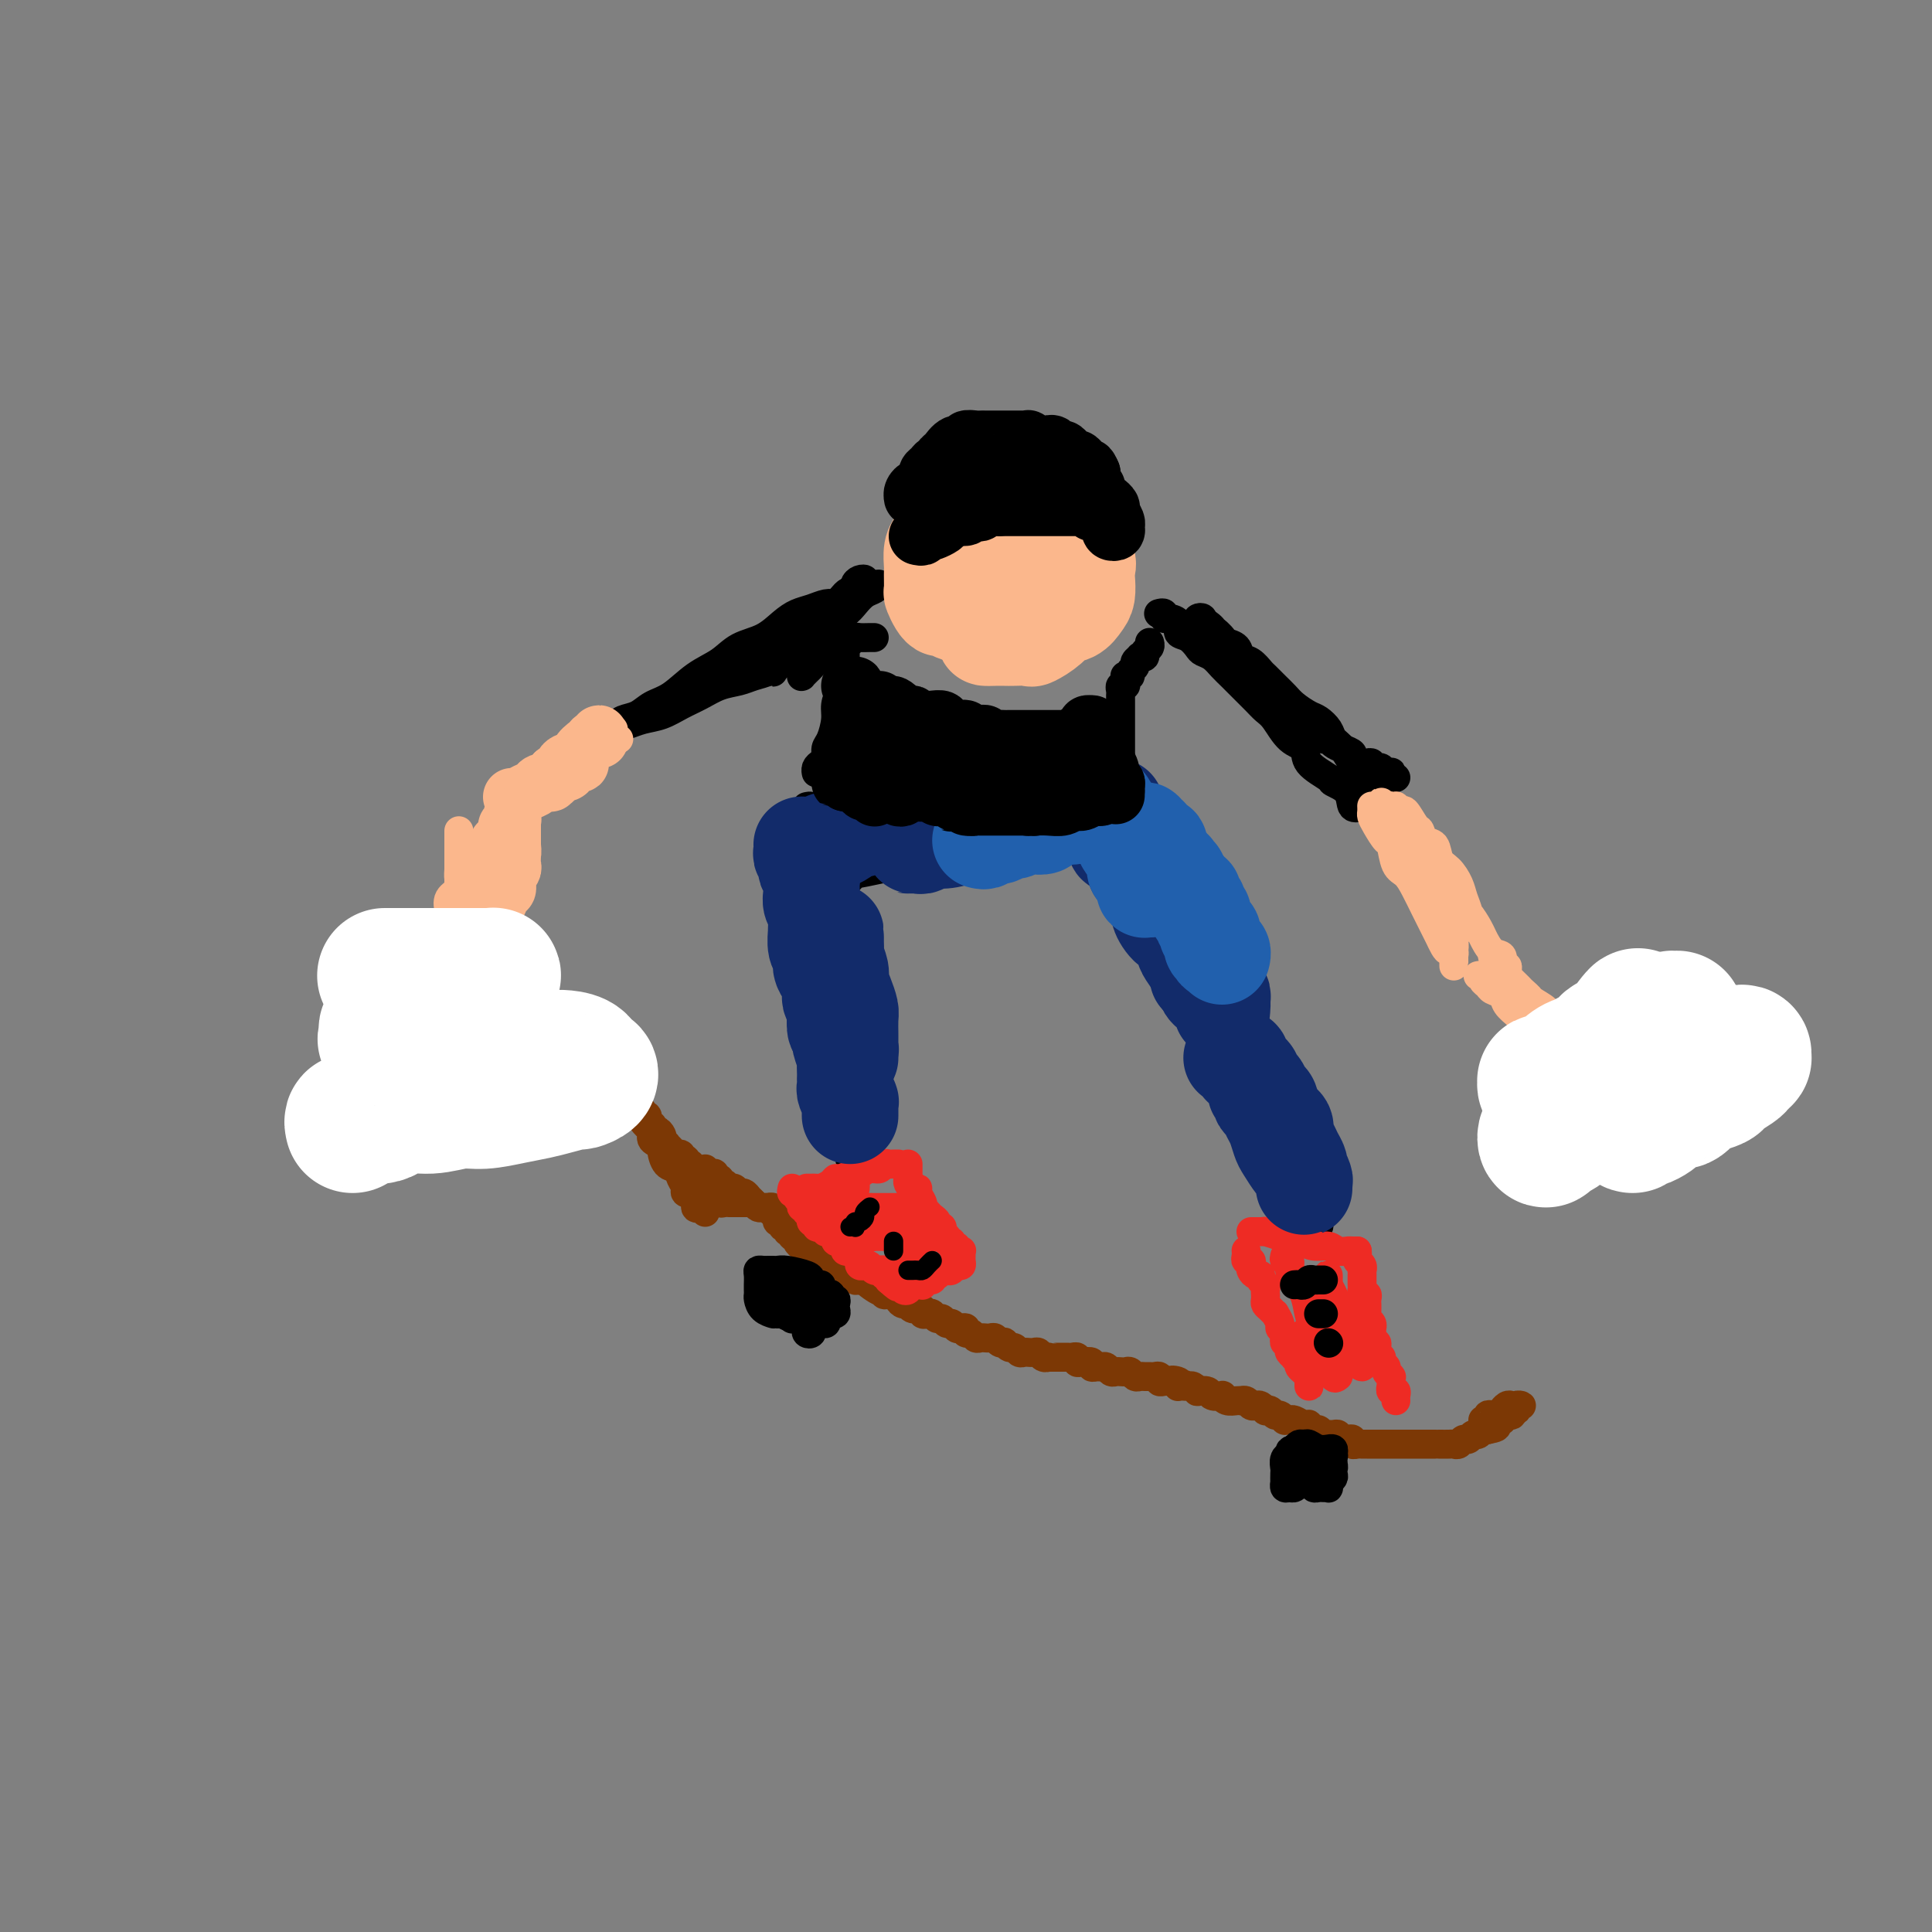 <svg viewBox='0 0 400 400' version='1.1' xmlns='http://www.w3.org/2000/svg' xmlns:xlink='http://www.w3.org/1999/xlink'><rect x="0" y="0" width="400" height="400" fill="#808080" stroke="none"/><g fill='none' stroke='rgb(0,0,0)' stroke-width='6' stroke-linecap='round' stroke-linejoin='round'><path d='M167,167c0.423,-0.098 0.846,-0.196 1,0c0.154,0.196 0.041,0.687 0,1c-0.041,0.313 -0.008,0.446 0,1c0.008,0.554 -0.009,1.527 0,2c0.009,0.473 0.045,0.446 0,1c-0.045,0.554 -0.169,1.687 0,3c0.169,1.313 0.633,2.804 1,4c0.367,1.196 0.638,2.096 1,3c0.362,0.904 0.815,1.813 1,3c0.185,1.187 0.102,2.652 0,4c-0.102,1.348 -0.225,2.577 0,4c0.225,1.423 0.796,3.038 1,4c0.204,0.962 0.041,1.272 0,2c-0.041,0.728 0.042,1.876 0,3c-0.042,1.124 -0.207,2.224 0,3c0.207,0.776 0.787,1.228 1,2c0.213,0.772 0.061,1.863 0,3c-0.061,1.137 -0.030,2.318 0,3c0.030,0.682 0.061,0.864 0,2c-0.061,1.136 -0.212,3.224 0,4c0.212,0.776 0.788,0.238 1,1c0.212,0.762 0.061,2.824 0,4c-0.061,1.176 -0.030,1.466 0,2c0.030,0.534 0.061,1.311 0,2c-0.061,0.689 -0.213,1.289 0,2c0.213,0.711 0.793,1.534 1,2c0.207,0.466 0.042,0.577 0,1c-0.042,0.423 0.040,1.160 0,2c-0.040,0.840 -0.203,1.783 0,2c0.203,0.217 0.772,-0.293 1,0c0.228,0.293 0.114,1.388 0,2c-0.114,0.612 -0.227,0.739 0,1c0.227,0.261 0.793,0.656 1,1c0.207,0.344 0.056,0.638 0,1c-0.056,0.362 -0.015,0.791 0,1c0.015,0.209 0.004,0.198 0,0c-0.004,-0.198 -0.001,-0.582 0,-1c0.001,-0.418 0.000,-0.871 0,-1c-0.000,-0.129 -0.000,0.065 0,0c0.000,-0.065 0.000,-0.388 0,-1c-0.000,-0.612 -0.000,-1.514 0,-2c0.000,-0.486 0.000,-0.557 0,-1c-0.000,-0.443 -0.000,-1.260 0,-2c0.000,-0.740 0.000,-1.405 0,-2c-0.000,-0.595 -0.000,-1.122 0,-2c0.000,-0.878 0.000,-2.108 0,-3c-0.000,-0.892 -0.000,-1.446 0,-2c0.000,-0.554 0.000,-1.107 0,-2c-0.000,-0.893 -0.000,-2.126 0,-3c0.000,-0.874 0.000,-1.389 0,-2c-0.000,-0.611 -0.000,-1.318 0,-2c0.000,-0.682 0.000,-1.337 0,-2c-0.000,-0.663 -0.000,-1.332 0,-2c0.000,-0.668 0.000,-1.334 0,-2'/><path d='M177,211c-0.000,-5.379 -0.000,-3.328 0,-3c0.000,0.328 0.000,-1.068 0,-2c-0.000,-0.932 -0.000,-1.399 0,-2c0.000,-0.601 0.001,-1.334 0,-2c-0.001,-0.666 -0.004,-1.263 0,-2c0.004,-0.737 0.015,-1.612 0,-2c-0.015,-0.388 -0.057,-0.289 0,-1c0.057,-0.711 0.211,-2.232 0,-3c-0.211,-0.768 -0.788,-0.783 -1,-1c-0.212,-0.217 -0.061,-0.635 0,-1c0.061,-0.365 0.030,-0.675 0,-1c-0.030,-0.325 -0.061,-0.664 0,-1c0.061,-0.336 0.214,-0.667 0,-1c-0.214,-0.333 -0.793,-0.667 -1,-1c-0.207,-0.333 -0.040,-0.664 0,-1c0.040,-0.336 -0.046,-0.678 0,-1c0.046,-0.322 0.222,-0.625 0,-1c-0.222,-0.375 -0.844,-0.821 -1,-1c-0.156,-0.179 0.154,-0.090 0,0c-0.154,0.090 -0.773,0.183 -1,0c-0.227,-0.183 -0.061,-0.641 0,-1c0.061,-0.359 0.017,-0.618 0,-1c-0.017,-0.382 -0.008,-0.886 0,-1c0.008,-0.114 0.016,0.163 0,0c-0.016,-0.163 -0.057,-0.764 0,-1c0.057,-0.236 0.213,-0.106 0,0c-0.213,0.106 -0.793,0.187 -1,0c-0.207,-0.187 -0.040,-0.641 0,-1c0.040,-0.359 -0.045,-0.622 0,-1c0.045,-0.378 0.222,-0.871 0,-1c-0.222,-0.129 -0.843,0.106 -1,0c-0.157,-0.106 0.150,-0.553 0,-1c-0.150,-0.447 -0.759,-0.893 -1,-1c-0.241,-0.107 -0.116,0.125 0,0c0.116,-0.125 0.224,-0.608 0,-1c-0.224,-0.392 -0.778,-0.693 -1,-1c-0.222,-0.307 -0.112,-0.621 0,-1c0.112,-0.379 0.226,-0.823 0,-1c-0.226,-0.177 -0.793,-0.086 -1,0c-0.207,0.086 -0.056,0.167 0,0c0.056,-0.167 0.015,-0.581 0,-1c-0.015,-0.419 -0.004,-0.844 0,-1c0.004,-0.156 0.001,-0.045 0,0c-0.001,0.045 -0.001,0.022 0,0'/><path d='M176,182c-0.121,-0.415 -0.241,-0.829 0,-1c0.241,-0.171 0.845,-0.098 1,0c0.155,0.098 -0.138,0.219 0,0c0.138,-0.219 0.708,-0.780 1,-1c0.292,-0.220 0.308,-0.101 1,0c0.692,0.101 2.061,0.182 3,0c0.939,-0.182 1.447,-0.627 2,-1c0.553,-0.373 1.151,-0.672 2,-1c0.849,-0.328 1.949,-0.683 3,-1c1.051,-0.317 2.051,-0.595 3,-1c0.949,-0.405 1.845,-0.936 3,-1c1.155,-0.064 2.567,0.338 4,0c1.433,-0.338 2.887,-1.418 4,-2c1.113,-0.582 1.887,-0.666 3,-1c1.113,-0.334 2.566,-0.916 4,-1c1.434,-0.084 2.850,0.332 4,0c1.150,-0.332 2.036,-1.413 3,-2c0.964,-0.587 2.007,-0.682 3,-1c0.993,-0.318 1.934,-0.860 3,-1c1.066,-0.140 2.255,0.121 3,0c0.745,-0.121 1.046,-0.625 2,-1c0.954,-0.375 2.562,-0.622 3,-1c0.438,-0.378 -0.293,-0.887 0,-1c0.293,-0.113 1.611,0.170 2,0c0.389,-0.170 -0.151,-0.794 0,-1c0.151,-0.206 0.995,0.004 1,0c0.005,-0.004 -0.827,-0.222 -1,0c-0.173,0.222 0.313,0.885 0,1c-0.313,0.115 -1.426,-0.316 -2,0c-0.574,0.316 -0.610,1.379 -1,2c-0.390,0.621 -1.135,0.799 -2,1c-0.865,0.201 -1.850,0.425 -3,1c-1.150,0.575 -2.466,1.502 -4,2c-1.534,0.498 -3.285,0.567 -5,1c-1.715,0.433 -3.395,1.229 -5,2c-1.605,0.771 -3.136,1.516 -5,2c-1.864,0.484 -4.061,0.707 -6,1c-1.939,0.293 -3.620,0.657 -5,1c-1.380,0.343 -2.458,0.666 -4,1c-1.542,0.334 -3.549,0.678 -5,1c-1.451,0.322 -2.345,0.621 -4,1c-1.655,0.379 -4.070,0.837 -5,1c-0.930,0.163 -0.375,0.029 -1,0c-0.625,-0.029 -2.431,0.045 -3,0c-0.569,-0.045 0.100,-0.208 0,0c-0.100,0.208 -0.967,0.789 -1,1c-0.033,0.211 0.768,0.054 1,0c0.232,-0.054 -0.104,-0.004 0,0c0.104,0.004 0.650,-0.037 1,0c0.350,0.037 0.505,0.150 1,0c0.495,-0.150 1.332,-0.565 2,-1c0.668,-0.435 1.169,-0.890 2,-1c0.831,-0.110 1.993,0.124 3,0c1.007,-0.124 1.859,-0.607 3,-1c1.141,-0.393 2.570,-0.697 4,-1'/><path d='M189,178c3.282,-0.647 3.486,-0.763 4,-1c0.514,-0.237 1.337,-0.593 3,-1c1.663,-0.407 4.166,-0.864 6,-1c1.834,-0.136 2.999,0.051 4,0c1.001,-0.051 1.840,-0.339 3,-1c1.160,-0.661 2.643,-1.694 4,-2c1.357,-0.306 2.588,0.115 4,0c1.412,-0.115 3.004,-0.767 4,-1c0.996,-0.233 1.395,-0.048 2,0c0.605,0.048 1.416,-0.040 2,0c0.584,0.040 0.940,0.206 1,0c0.060,-0.206 -0.176,-0.786 0,-1c0.176,-0.214 0.765,-0.061 1,0c0.235,0.061 0.118,0.031 0,0'/><path d='M227,170c0.453,-0.111 0.905,-0.223 1,0c0.095,0.223 -0.168,0.780 0,1c0.168,0.220 0.767,0.105 1,0c0.233,-0.105 0.100,-0.198 0,0c-0.100,0.198 -0.169,0.686 0,1c0.169,0.314 0.574,0.454 1,1c0.426,0.546 0.874,1.497 1,2c0.126,0.503 -0.068,0.556 0,1c0.068,0.444 0.398,1.277 1,2c0.602,0.723 1.474,1.334 2,2c0.526,0.666 0.704,1.386 1,2c0.296,0.614 0.708,1.123 1,2c0.292,0.877 0.463,2.122 1,3c0.537,0.878 1.439,1.390 2,2c0.561,0.610 0.779,1.317 1,2c0.221,0.683 0.444,1.341 1,2c0.556,0.659 1.444,1.317 2,2c0.556,0.683 0.778,1.391 1,2c0.222,0.609 0.443,1.121 1,2c0.557,0.879 1.450,2.127 2,3c0.550,0.873 0.759,1.370 1,2c0.241,0.630 0.516,1.391 1,2c0.484,0.609 1.176,1.064 2,2c0.824,0.936 1.779,2.353 2,3c0.221,0.647 -0.292,0.525 0,1c0.292,0.475 1.388,1.546 2,2c0.612,0.454 0.740,0.291 1,1c0.260,0.709 0.651,2.289 1,3c0.349,0.711 0.654,0.554 1,1c0.346,0.446 0.733,1.495 1,2c0.267,0.505 0.415,0.468 1,1c0.585,0.532 1.606,1.635 2,2c0.394,0.365 0.161,-0.007 0,0c-0.161,0.007 -0.249,0.393 0,1c0.249,0.607 0.837,1.436 1,2c0.163,0.564 -0.099,0.865 0,1c0.099,0.135 0.558,0.104 1,0c0.442,-0.104 0.865,-0.283 1,0c0.135,0.283 -0.019,1.026 0,1c0.019,-0.026 0.211,-0.821 0,-1c-0.211,-0.179 -0.826,0.260 -1,0c-0.174,-0.260 0.093,-1.217 0,-2c-0.093,-0.783 -0.547,-1.391 -1,-2'/><path d='M263,224c-0.446,-1.385 -0.561,-2.347 -1,-3c-0.439,-0.653 -1.201,-0.996 -2,-2c-0.799,-1.004 -1.635,-2.670 -2,-4c-0.365,-1.330 -0.259,-2.324 -1,-3c-0.741,-0.676 -2.329,-1.032 -3,-2c-0.671,-0.968 -0.424,-2.546 -1,-4c-0.576,-1.454 -1.975,-2.784 -3,-4c-1.025,-1.216 -1.675,-2.317 -2,-3c-0.325,-0.683 -0.324,-0.946 -1,-2c-0.676,-1.054 -2.030,-2.897 -3,-4c-0.970,-1.103 -1.555,-1.465 -2,-2c-0.445,-0.535 -0.750,-1.241 -1,-2c-0.250,-0.759 -0.444,-1.569 -1,-2c-0.556,-0.431 -1.473,-0.484 -2,-1c-0.527,-0.516 -0.663,-1.497 -1,-2c-0.337,-0.503 -0.875,-0.530 -1,-1c-0.125,-0.470 0.164,-1.384 0,-2c-0.164,-0.616 -0.780,-0.935 -1,-1c-0.220,-0.065 -0.044,0.122 0,0c0.044,-0.122 -0.045,-0.554 0,-1c0.045,-0.446 0.222,-0.907 0,-1c-0.222,-0.093 -0.844,0.181 -1,0c-0.156,-0.181 0.154,-0.816 0,-1c-0.154,-0.184 -0.773,0.083 -1,0c-0.227,-0.083 -0.061,-0.518 0,-1c0.061,-0.482 0.015,-1.013 0,-1c-0.015,0.013 -0.001,0.569 0,1c0.001,0.431 -0.010,0.735 0,1c0.010,0.265 0.040,0.490 0,1c-0.040,0.510 -0.151,1.305 0,2c0.151,0.695 0.565,1.290 1,2c0.435,0.710 0.890,1.536 1,2c0.110,0.464 -0.126,0.567 0,1c0.126,0.433 0.612,1.195 1,2c0.388,0.805 0.678,1.652 1,2c0.322,0.348 0.678,0.197 1,1c0.322,0.803 0.611,2.561 1,3c0.389,0.439 0.877,-0.439 1,0c0.123,0.439 -0.121,2.197 0,3c0.121,0.803 0.607,0.652 1,1c0.393,0.348 0.694,1.195 1,2c0.306,0.805 0.618,1.566 1,2c0.382,0.434 0.834,0.540 1,1c0.166,0.460 0.048,1.274 0,2c-0.048,0.726 -0.024,1.363 0,2'/><path d='M244,206c2.110,4.781 1.885,1.734 2,1c0.115,-0.734 0.569,0.846 1,2c0.431,1.154 0.837,1.881 1,2c0.163,0.119 0.082,-0.372 0,0c-0.082,0.372 -0.167,1.606 0,2c0.167,0.394 0.585,-0.053 1,0c0.415,0.053 0.829,0.606 1,1c0.171,0.394 0.101,0.630 0,1c-0.101,0.370 -0.234,0.874 0,1c0.234,0.126 0.833,-0.125 1,0c0.167,0.125 -0.099,0.625 0,1c0.099,0.375 0.561,0.625 1,1c0.439,0.375 0.853,0.874 1,1c0.147,0.126 0.025,-0.121 0,0c-0.025,0.121 0.045,0.611 0,1c-0.045,0.389 -0.205,0.679 0,1c0.205,0.321 0.777,0.674 1,1c0.223,0.326 0.099,0.626 0,1c-0.099,0.374 -0.171,0.822 0,1c0.171,0.178 0.585,0.085 1,0c0.415,-0.085 0.829,-0.164 1,0c0.171,0.164 0.098,0.569 0,1c-0.098,0.431 -0.222,0.886 0,1c0.222,0.114 0.792,-0.114 1,0c0.208,0.114 0.056,0.569 0,1c-0.056,0.431 -0.016,0.837 0,1c0.016,0.163 0.008,0.081 0,0c-0.008,-0.081 -0.017,-0.161 0,0c0.017,0.161 0.061,0.564 0,1c-0.061,0.436 -0.227,0.904 0,1c0.227,0.096 0.845,-0.182 1,0c0.155,0.182 -0.154,0.822 0,1c0.154,0.178 0.772,-0.106 1,0c0.228,0.106 0.065,0.602 0,1c-0.065,0.398 -0.033,0.699 0,1'/><path d='M259,233c2.543,4.194 1.399,1.179 1,0c-0.399,-1.179 -0.054,-0.523 0,0c0.054,0.523 -0.183,0.914 0,1c0.183,0.086 0.785,-0.134 1,0c0.215,0.134 0.044,0.623 0,1c-0.044,0.377 0.041,0.641 0,1c-0.041,0.359 -0.207,0.813 0,1c0.207,0.187 0.787,0.106 1,0c0.213,-0.106 0.057,-0.236 0,0c-0.057,0.236 -0.016,0.837 0,1c0.016,0.163 0.008,-0.114 0,0c-0.008,0.114 -0.016,0.618 0,1c0.016,0.382 0.056,0.642 0,1c-0.056,0.358 -0.207,0.813 0,1c0.207,0.187 0.773,0.106 1,0c0.227,-0.106 0.114,-0.236 0,0c-0.114,0.236 -0.228,0.838 0,1c0.228,0.162 0.797,-0.115 1,0c0.203,0.115 0.039,0.623 0,1c-0.039,0.377 0.046,0.623 0,1c-0.046,0.377 -0.223,0.885 0,1c0.223,0.115 0.844,-0.161 1,0c0.156,0.161 -0.154,0.760 0,1c0.154,0.240 0.773,0.120 1,0c0.227,-0.120 0.061,-0.240 0,0c-0.061,0.240 -0.017,0.838 0,1c0.017,0.162 0.008,-0.114 0,0c-0.008,0.114 -0.016,0.618 0,1c0.016,0.382 0.057,0.641 0,1c-0.057,0.359 -0.211,0.817 0,1c0.211,0.183 0.789,0.090 1,0c0.211,-0.090 0.057,-0.178 0,0c-0.057,0.178 -0.016,0.622 0,1c0.016,0.378 0.008,0.689 0,1'/><path d='M267,252c1.242,2.765 0.348,0.176 0,-1c-0.348,-1.176 -0.150,-0.939 0,-1c0.150,-0.061 0.251,-0.420 0,-1c-0.251,-0.580 -0.855,-1.382 -1,-2c-0.145,-0.618 0.167,-1.054 0,-2c-0.167,-0.946 -0.814,-2.404 -1,-3c-0.186,-0.596 0.090,-0.330 0,-1c-0.090,-0.670 -0.546,-2.278 -1,-3c-0.454,-0.722 -0.905,-0.560 -1,-1c-0.095,-0.440 0.167,-1.483 0,-2c-0.167,-0.517 -0.762,-0.507 -1,-1c-0.238,-0.493 -0.121,-1.490 0,-2c0.121,-0.510 0.244,-0.532 0,-1c-0.244,-0.468 -0.854,-1.382 -1,-2c-0.146,-0.618 0.172,-0.940 0,-1c-0.172,-0.060 -0.834,0.143 -1,0c-0.166,-0.143 0.165,-0.631 0,-1c-0.165,-0.369 -0.824,-0.618 -1,-1c-0.176,-0.382 0.133,-0.896 0,-1c-0.133,-0.104 -0.708,0.201 -1,0c-0.292,-0.201 -0.300,-0.909 0,-1c0.300,-0.091 0.907,0.436 1,1c0.093,0.564 -0.327,1.165 0,2c0.327,0.835 1.402,1.903 2,3c0.598,1.097 0.719,2.223 1,3c0.281,0.777 0.722,1.205 1,2c0.278,0.795 0.392,1.956 1,3c0.608,1.044 1.708,1.971 2,3c0.292,1.029 -0.224,2.158 0,3c0.224,0.842 1.188,1.395 2,2c0.812,0.605 1.470,1.262 2,2c0.530,0.738 0.930,1.558 1,2c0.070,0.442 -0.192,0.508 0,1c0.192,0.492 0.838,1.412 1,2c0.162,0.588 -0.160,0.844 0,1c0.160,0.156 0.803,0.213 1,0c0.197,-0.213 -0.052,-0.695 0,-1c0.052,-0.305 0.404,-0.433 0,-1c-0.404,-0.567 -1.565,-1.574 -2,-2c-0.435,-0.426 -0.144,-0.272 0,-1c0.144,-0.728 0.142,-2.340 0,-3c-0.142,-0.660 -0.423,-0.370 -1,-1c-0.577,-0.630 -1.451,-2.180 -2,-3c-0.549,-0.820 -0.775,-0.910 -1,-1'/><path d='M267,241c-0.952,-2.659 -0.834,-2.806 -1,-3c-0.166,-0.194 -0.618,-0.433 -1,-1c-0.382,-0.567 -0.695,-1.461 -1,-2c-0.305,-0.539 -0.603,-0.722 -1,-1c-0.397,-0.278 -0.895,-0.651 -1,-1c-0.105,-0.349 0.182,-0.672 0,-1c-0.182,-0.328 -0.833,-0.659 -1,-1c-0.167,-0.341 0.151,-0.690 0,-1c-0.151,-0.310 -0.770,-0.579 -1,-1c-0.230,-0.421 -0.073,-0.993 0,-1c0.073,-0.007 0.060,0.552 0,1c-0.060,0.448 -0.167,0.785 0,1c0.167,0.215 0.608,0.307 1,1c0.392,0.693 0.734,1.986 1,3c0.266,1.014 0.457,1.748 1,3c0.543,1.252 1.437,3.021 2,4c0.563,0.979 0.795,1.166 1,2c0.205,0.834 0.384,2.314 1,3c0.616,0.686 1.668,0.579 2,1c0.332,0.421 -0.055,1.372 0,2c0.055,0.628 0.551,0.935 1,1c0.449,0.065 0.852,-0.112 1,0c0.148,0.112 0.040,0.513 0,1c-0.040,0.487 -0.011,1.058 0,1c0.011,-0.058 0.003,-0.746 0,-1c-0.003,-0.254 -0.001,-0.072 0,0c0.001,0.072 0.000,0.036 0,0'/></g>
<g fill='none' stroke='rgb(124,56,5)' stroke-width='6' stroke-linecap='round' stroke-linejoin='round'><path d='M146,242c-0.081,0.414 -0.161,0.828 0,1c0.161,0.172 0.564,0.103 1,0c0.436,-0.103 0.904,-0.239 1,0c0.096,0.239 -0.182,0.853 0,1c0.182,0.147 0.822,-0.172 1,0c0.178,0.172 -0.107,0.835 0,1c0.107,0.165 0.606,-0.167 1,0c0.394,0.167 0.684,0.833 1,1c0.316,0.167 0.658,-0.166 1,0c0.342,0.166 0.683,0.832 1,1c0.317,0.168 0.610,-0.161 1,0c0.390,0.161 0.878,0.814 1,1c0.122,0.186 -0.121,-0.094 0,0c0.121,0.094 0.606,0.561 1,1c0.394,0.439 0.698,0.849 1,1c0.302,0.151 0.603,0.044 1,0c0.397,-0.044 0.890,-0.026 1,0c0.110,0.026 -0.163,0.059 0,0c0.163,-0.059 0.762,-0.209 1,0c0.238,0.209 0.115,0.778 0,1c-0.115,0.222 -0.223,0.097 0,0c0.223,-0.097 0.777,-0.165 1,0c0.223,0.165 0.116,0.565 0,1c-0.116,0.435 -0.242,0.905 0,1c0.242,0.095 0.853,-0.185 1,0c0.147,0.185 -0.171,0.834 0,1c0.171,0.166 0.831,-0.153 1,0c0.169,0.153 -0.152,0.777 0,1c0.152,0.223 0.777,0.045 1,0c0.223,-0.045 0.045,0.043 0,0c-0.045,-0.043 0.044,-0.218 0,0c-0.044,0.218 -0.219,0.828 0,1c0.219,0.172 0.833,-0.094 1,0c0.167,0.094 -0.114,0.547 0,1c0.114,0.453 0.623,0.905 1,1c0.377,0.095 0.622,-0.167 1,0c0.378,0.167 0.890,0.762 1,1c0.110,0.238 -0.183,0.120 0,0c0.183,-0.120 0.840,-0.242 1,0c0.160,0.242 -0.178,0.848 0,1c0.178,0.152 0.871,-0.151 1,0c0.129,0.151 -0.305,0.758 0,1c0.305,0.242 1.348,0.121 2,0c0.652,-0.121 0.913,-0.242 1,0c0.087,0.242 -0.001,0.848 0,1c0.001,0.152 0.090,-0.152 0,0c-0.090,0.152 -0.360,0.758 0,1c0.360,0.242 1.350,0.121 2,0c0.650,-0.121 0.962,-0.243 1,0c0.038,0.243 -0.197,0.850 0,1c0.197,0.150 0.826,-0.156 1,0c0.174,0.156 -0.107,0.773 0,1c0.107,0.227 0.602,0.065 1,0c0.398,-0.065 0.699,-0.032 1,0'/><path d='M179,265c5.288,3.801 2.009,1.802 1,1c-1.009,-0.802 0.251,-0.407 1,0c0.749,0.407 0.988,0.827 1,1c0.012,0.173 -0.204,0.099 0,0c0.204,-0.099 0.829,-0.223 1,0c0.171,0.223 -0.113,0.795 0,1c0.113,0.205 0.622,0.045 1,0c0.378,-0.045 0.627,0.025 1,0c0.373,-0.025 0.872,-0.146 1,0c0.128,0.146 -0.116,0.560 0,1c0.116,0.440 0.590,0.906 1,1c0.410,0.094 0.754,-0.185 1,0c0.246,0.185 0.395,0.833 1,1c0.605,0.167 1.668,-0.147 2,0c0.332,0.147 -0.066,0.756 0,1c0.066,0.244 0.595,0.122 1,0c0.405,-0.122 0.686,-0.244 1,0c0.314,0.244 0.662,0.854 1,1c0.338,0.146 0.668,-0.171 1,0c0.332,0.171 0.667,0.829 1,1c0.333,0.171 0.663,-0.146 1,0c0.337,0.146 0.682,0.756 1,1c0.318,0.244 0.610,0.122 1,0c0.390,-0.122 0.878,-0.243 1,0c0.122,0.243 -0.121,0.850 0,1c0.121,0.150 0.606,-0.156 1,0c0.394,0.156 0.697,0.774 1,1c0.303,0.226 0.606,0.060 1,0c0.394,-0.060 0.879,-0.012 1,0c0.121,0.012 -0.121,-0.011 0,0c0.121,0.011 0.606,0.054 1,0c0.394,-0.054 0.697,-0.207 1,0c0.303,0.207 0.606,0.772 1,1c0.394,0.228 0.879,0.117 1,0c0.121,-0.117 -0.123,-0.242 0,0c0.123,0.242 0.611,0.849 1,1c0.389,0.151 0.678,-0.156 1,0c0.322,0.156 0.678,0.774 1,1c0.322,0.226 0.611,0.060 1,0c0.389,-0.060 0.877,-0.012 1,0c0.123,0.012 -0.121,-0.011 0,0c0.121,0.011 0.606,0.055 1,0c0.394,-0.055 0.696,-0.211 1,0c0.304,0.211 0.611,0.789 1,1c0.389,0.211 0.860,0.057 1,0c0.140,-0.057 -0.050,-0.015 0,0c0.050,0.015 0.342,0.004 1,0c0.658,-0.004 1.683,-0.002 2,0c0.317,0.002 -0.073,0.004 0,0c0.073,-0.004 0.610,-0.015 1,0c0.390,0.015 0.634,0.056 1,0c0.366,-0.056 0.854,-0.207 1,0c0.146,0.207 -0.049,0.773 0,1c0.049,0.227 0.342,0.114 1,0c0.658,-0.114 1.682,-0.228 2,0c0.318,0.228 -0.069,0.797 0,1c0.069,0.203 0.596,0.040 1,0c0.404,-0.040 0.686,0.042 1,0c0.314,-0.042 0.662,-0.207 1,0c0.338,0.207 0.668,0.787 1,1c0.332,0.213 0.666,0.061 1,0c0.334,-0.061 0.667,-0.030 1,0c0.333,0.030 0.667,0.061 1,0c0.333,-0.061 0.667,-0.212 1,0c0.333,0.212 0.666,0.789 1,1c0.334,0.211 0.668,0.055 1,0c0.332,-0.055 0.663,-0.011 1,0c0.337,0.011 0.682,-0.011 1,0c0.318,0.011 0.610,0.055 1,0c0.390,-0.055 0.878,-0.211 1,0c0.122,0.211 -0.121,0.788 0,1c0.121,0.212 0.606,0.061 1,0c0.394,-0.061 0.697,-0.030 1,0'/><path d='M242,286c6.355,1.409 2.242,0.430 1,0c-1.242,-0.430 0.388,-0.311 1,0c0.612,0.311 0.205,0.814 0,1c-0.205,0.186 -0.208,0.053 0,0c0.208,-0.053 0.628,-0.028 1,0c0.372,0.028 0.695,0.059 1,0c0.305,-0.059 0.591,-0.208 1,0c0.409,0.208 0.940,0.774 1,1c0.060,0.226 -0.352,0.112 0,0c0.352,-0.112 1.470,-0.222 2,0c0.530,0.222 0.474,0.778 1,1c0.526,0.222 1.633,0.112 2,0c0.367,-0.112 -0.008,-0.226 0,0c0.008,0.226 0.397,0.792 1,1c0.603,0.208 1.418,0.060 2,0c0.582,-0.060 0.929,-0.030 1,0c0.071,0.030 -0.136,0.060 0,0c0.136,-0.060 0.615,-0.208 1,0c0.385,0.208 0.677,0.774 1,1c0.323,0.226 0.678,0.112 1,0c0.322,-0.112 0.611,-0.222 1,0c0.389,0.222 0.877,0.776 1,1c0.123,0.224 -0.121,0.116 0,0c0.121,-0.116 0.606,-0.241 1,0c0.394,0.241 0.697,0.850 1,1c0.303,0.150 0.605,-0.157 1,0c0.395,0.157 0.883,0.778 1,1c0.117,0.222 -0.136,0.046 0,0c0.136,-0.046 0.663,0.039 1,0c0.337,-0.039 0.486,-0.203 1,0c0.514,0.203 1.395,0.771 2,1c0.605,0.229 0.936,0.118 1,0c0.064,-0.118 -0.137,-0.242 0,0c0.137,0.242 0.614,0.850 1,1c0.386,0.150 0.682,-0.157 1,0c0.318,0.157 0.659,0.778 1,1c0.341,0.222 0.683,0.045 1,0c0.317,-0.045 0.609,0.041 1,0c0.391,-0.041 0.879,-0.208 1,0c0.121,0.208 -0.126,0.792 0,1c0.126,0.208 0.625,0.042 1,0c0.375,-0.042 0.625,0.041 1,0c0.375,-0.041 0.874,-0.207 1,0c0.126,0.207 -0.120,0.788 0,1c0.120,0.212 0.607,0.057 1,0c0.393,-0.057 0.692,-0.015 1,0c0.308,0.015 0.625,0.004 1,0c0.375,-0.004 0.807,-0.001 1,0c0.193,0.001 0.147,0.000 0,0c-0.147,-0.000 -0.394,-0.000 0,0c0.394,0.000 1.429,0.000 2,0c0.571,-0.000 0.678,-0.000 1,0c0.322,0.000 0.860,0.000 1,0c0.140,-0.000 -0.117,-0.000 0,0c0.117,0.000 0.609,0.000 1,0c0.391,-0.000 0.683,-0.000 1,0c0.317,0.000 0.661,0.000 1,0c0.339,-0.000 0.673,-0.000 1,0c0.327,0.000 0.647,0.000 1,0c0.353,-0.000 0.737,-0.000 1,0c0.263,0.000 0.403,0.000 1,0c0.597,-0.000 1.651,-0.000 2,0c0.349,0.000 -0.009,0.001 0,0c0.009,-0.001 0.384,-0.004 1,0c0.616,0.004 1.475,0.016 2,0c0.525,-0.016 0.718,-0.061 1,0c0.282,0.061 0.653,0.228 1,0c0.347,-0.228 0.670,-0.849 1,-1c0.330,-0.151 0.666,0.170 1,0c0.334,-0.170 0.667,-0.829 1,-1c0.333,-0.171 0.667,0.146 1,0c0.333,-0.146 0.667,-0.756 1,-1c0.333,-0.244 0.667,-0.122 1,0'/><path d='M308,296c3.896,-0.707 0.638,-0.974 0,-1c-0.638,-0.026 1.346,0.190 2,0c0.654,-0.190 -0.023,-0.787 0,-1c0.023,-0.213 0.746,-0.042 1,0c0.254,0.042 0.039,-0.045 0,0c-0.039,0.045 0.099,0.223 0,0c-0.099,-0.223 -0.434,-0.848 0,-1c0.434,-0.152 1.638,0.170 2,0c0.362,-0.170 -0.116,-0.830 0,-1c0.116,-0.170 0.827,0.151 1,0c0.173,-0.151 -0.191,-0.774 0,-1c0.191,-0.226 0.937,-0.057 1,0c0.063,0.057 -0.557,0.000 -1,0c-0.443,-0.000 -0.710,0.056 -1,0c-0.290,-0.056 -0.602,-0.225 -1,0c-0.398,0.225 -0.881,0.844 -1,1c-0.119,0.156 0.127,-0.151 0,0c-0.127,0.151 -0.626,0.758 -1,1c-0.374,0.242 -0.622,0.117 -1,0c-0.378,-0.117 -0.885,-0.227 -1,0c-0.115,0.227 0.161,0.792 0,1c-0.161,0.208 -0.760,0.059 -1,0c-0.240,-0.059 -0.120,-0.030 0,0'/><path d='M156,249c-0.446,0.000 -0.893,0.000 -1,0c-0.107,-0.000 0.125,-0.000 0,0c-0.125,0.000 -0.607,0.000 -1,0c-0.393,-0.000 -0.696,-0.000 -1,0c-0.304,0.000 -0.607,0.001 -1,0c-0.393,-0.001 -0.875,-0.004 -1,0c-0.125,0.004 0.106,0.016 0,0c-0.106,-0.016 -0.549,-0.061 -1,0c-0.451,0.061 -0.909,0.228 -1,0c-0.091,-0.228 0.187,-0.850 0,-1c-0.187,-0.150 -0.838,0.171 -1,0c-0.162,-0.171 0.167,-0.833 0,-1c-0.167,-0.167 -0.828,0.161 -1,0c-0.172,-0.161 0.146,-0.813 0,-1c-0.146,-0.187 -0.756,0.089 -1,0c-0.244,-0.089 -0.122,-0.545 0,-1c0.122,-0.455 0.244,-0.911 0,-1c-0.244,-0.089 -0.854,0.187 -1,0c-0.146,-0.187 0.172,-0.839 0,-1c-0.172,-0.161 -0.835,0.167 -1,0c-0.165,-0.167 0.166,-0.830 0,-1c-0.166,-0.170 -0.829,0.152 -1,0c-0.171,-0.152 0.152,-0.777 0,-1c-0.152,-0.223 -0.777,-0.045 -1,0c-0.223,0.045 -0.045,-0.045 0,0c0.045,0.045 -0.044,0.223 0,0c0.044,-0.223 0.219,-0.847 0,-1c-0.219,-0.153 -0.833,0.166 -1,0c-0.167,-0.166 0.114,-0.815 0,-1c-0.114,-0.185 -0.623,0.095 -1,0c-0.377,-0.095 -0.623,-0.564 -1,-1c-0.377,-0.436 -0.885,-0.837 -1,-1c-0.115,-0.163 0.163,-0.086 0,0c-0.163,0.086 -0.765,0.182 -1,0c-0.235,-0.182 -0.102,-0.641 0,-1c0.102,-0.359 0.172,-0.617 0,-1c-0.172,-0.383 -0.586,-0.890 -1,-1c-0.414,-0.110 -0.828,0.177 -1,0c-0.172,-0.177 -0.102,-0.818 0,-1c0.102,-0.182 0.238,0.096 0,0c-0.238,-0.096 -0.848,-0.566 -1,-1c-0.152,-0.434 0.155,-0.832 0,-1c-0.155,-0.168 -0.774,-0.107 -1,0c-0.226,0.107 -0.061,0.260 0,0c0.061,-0.260 0.017,-0.931 0,-1c-0.017,-0.069 -0.009,0.466 0,1'/><path d='M133,231c-2.672,-2.610 -0.852,-0.136 0,1c0.852,1.136 0.735,0.932 1,1c0.265,0.068 0.910,0.407 1,1c0.090,0.593 -0.375,1.439 0,2c0.375,0.561 1.592,0.835 2,1c0.408,0.165 0.009,0.219 0,1c-0.009,0.781 0.374,2.290 1,3c0.626,0.710 1.496,0.623 2,1c0.504,0.377 0.642,1.219 1,2c0.358,0.781 0.937,1.502 1,2c0.063,0.498 -0.391,0.775 0,1c0.391,0.225 1.625,0.399 2,1c0.375,0.601 -0.110,1.629 0,2c0.110,0.371 0.814,0.086 1,0c0.186,-0.086 -0.146,0.029 0,0c0.146,-0.029 0.770,-0.200 1,0c0.230,0.200 0.066,0.771 0,1c-0.066,0.229 -0.033,0.114 0,0'/></g>
<g fill='none' stroke='rgb(238,43,36)' stroke-width='6' stroke-linecap='round' stroke-linejoin='round'><path d='M167,246c0.449,-0.002 0.897,-0.003 1,0c0.103,0.003 -0.141,0.011 0,0c0.141,-0.011 0.666,-0.040 1,0c0.334,0.040 0.479,0.150 1,0c0.521,-0.150 1.420,-0.561 2,-1c0.580,-0.439 0.841,-0.906 1,-1c0.159,-0.094 0.217,0.186 1,0c0.783,-0.186 2.290,-0.838 3,-1c0.710,-0.162 0.624,0.167 1,0c0.376,-0.167 1.214,-0.829 2,-1c0.786,-0.171 1.521,0.150 2,0c0.479,-0.150 0.703,-0.772 1,-1c0.297,-0.228 0.667,-0.061 1,0c0.333,0.061 0.628,0.016 1,0c0.372,-0.016 0.821,-0.005 1,0c0.179,0.005 0.090,0.002 0,0'/><path d='M164,246c-0.121,0.455 -0.242,0.909 0,1c0.242,0.091 0.849,-0.182 1,0c0.151,0.182 -0.152,0.820 0,1c0.152,0.180 0.759,-0.096 1,0c0.241,0.096 0.116,0.566 0,1c-0.116,0.434 -0.223,0.833 0,1c0.223,0.167 0.778,0.101 1,0c0.222,-0.101 0.112,-0.238 0,0c-0.112,0.238 -0.227,0.853 0,1c0.227,0.147 0.797,-0.172 1,0c0.203,0.172 0.040,0.834 0,1c-0.040,0.166 0.045,-0.166 0,0c-0.045,0.166 -0.219,0.828 0,1c0.219,0.172 0.829,-0.146 1,0c0.171,0.146 -0.099,0.757 0,1c0.099,0.243 0.565,0.118 1,0c0.435,-0.118 0.838,-0.229 1,0c0.162,0.229 0.082,0.797 0,1c-0.082,0.203 -0.165,0.039 0,0c0.165,-0.039 0.579,0.046 1,0c0.421,-0.046 0.848,-0.222 1,0c0.152,0.222 0.030,0.843 0,1c-0.030,0.157 0.031,-0.151 0,0c-0.031,0.151 -0.153,0.762 0,1c0.153,0.238 0.580,0.102 1,0c0.420,-0.102 0.834,-0.171 1,0c0.166,0.171 0.083,0.582 0,1c-0.083,0.418 -0.166,0.843 0,1c0.166,0.157 0.579,0.046 1,0c0.421,-0.046 0.849,-0.027 1,0c0.151,0.027 0.027,0.063 0,0c-0.027,-0.063 0.045,-0.223 0,0c-0.045,0.223 -0.205,0.831 0,1c0.205,0.169 0.776,-0.099 1,0c0.224,0.099 0.101,0.566 0,1c-0.101,0.434 -0.181,0.834 0,1c0.181,0.166 0.623,0.097 1,0c0.377,-0.097 0.688,-0.222 1,0c0.312,0.222 0.623,0.790 1,1c0.377,0.210 0.818,0.060 1,0c0.182,-0.060 0.105,-0.031 0,0c-0.105,0.031 -0.238,0.064 0,0c0.238,-0.064 0.847,-0.223 1,0c0.153,0.223 -0.151,0.829 0,1c0.151,0.171 0.757,-0.094 1,0c0.243,0.094 0.121,0.547 0,1'/><path d='M184,265c3.261,2.935 1.414,0.771 1,0c-0.414,-0.771 0.606,-0.151 1,0c0.394,0.151 0.162,-0.169 0,0c-0.162,0.169 -0.255,0.826 0,1c0.255,0.174 0.857,-0.135 1,0c0.143,0.135 -0.172,0.713 0,1c0.172,0.287 0.830,0.283 1,0c0.170,-0.283 -0.147,-0.845 0,-1c0.147,-0.155 0.757,0.098 1,0c0.243,-0.098 0.118,-0.548 0,-1c-0.118,-0.452 -0.227,-0.905 0,-1c0.227,-0.095 0.792,0.167 1,0c0.208,-0.167 0.059,-0.762 0,-1c-0.059,-0.238 -0.030,-0.119 0,0'/><path d='M188,241c0.002,0.334 0.003,0.668 0,1c-0.003,0.332 -0.011,0.663 0,1c0.011,0.337 0.040,0.681 0,1c-0.040,0.319 -0.151,0.614 0,1c0.151,0.386 0.562,0.864 1,1c0.438,0.136 0.901,-0.069 1,0c0.099,0.069 -0.167,0.414 0,1c0.167,0.586 0.765,1.414 1,2c0.235,0.586 0.105,0.930 0,1c-0.105,0.070 -0.187,-0.135 0,0c0.187,0.135 0.642,0.610 1,1c0.358,0.390 0.618,0.697 1,1c0.382,0.303 0.887,0.603 1,1c0.113,0.397 -0.166,0.890 0,1c0.166,0.110 0.775,-0.163 1,0c0.225,0.163 0.064,0.760 0,1c-0.064,0.240 -0.032,0.121 0,0c0.032,-0.121 0.065,-0.244 0,0c-0.065,0.244 -0.229,0.854 0,1c0.229,0.146 0.850,-0.172 1,0c0.150,0.172 -0.171,0.834 0,1c0.171,0.166 0.834,-0.166 1,0c0.166,0.166 -0.166,0.828 0,1c0.166,0.172 0.829,-0.147 1,0c0.171,0.147 -0.151,0.760 0,1c0.151,0.240 0.773,0.107 1,0c0.227,-0.107 0.058,-0.187 0,0c-0.058,0.187 -0.004,0.642 0,1c0.004,0.358 -0.040,0.618 0,1c0.040,0.382 0.165,0.886 0,1c-0.165,0.114 -0.622,-0.163 -1,0c-0.378,0.163 -0.679,0.765 -1,1c-0.321,0.235 -0.663,0.102 -1,0c-0.337,-0.102 -0.668,-0.172 -1,0c-0.332,0.172 -0.666,0.586 -1,1'/><path d='M194,264c-0.956,0.552 -0.847,0.933 -1,1c-0.153,0.067 -0.567,-0.178 -1,0c-0.433,0.178 -0.884,0.780 -1,1c-0.116,0.220 0.102,0.059 0,0c-0.102,-0.059 -0.525,-0.015 -1,0c-0.475,0.015 -1.003,0.001 -1,0c0.003,-0.001 0.536,0.010 1,0c0.464,-0.010 0.860,-0.040 1,0c0.140,0.040 0.023,0.151 0,0c-0.023,-0.151 0.047,-0.562 0,-1c-0.047,-0.438 -0.213,-0.901 0,-1c0.213,-0.099 0.803,0.166 1,0c0.197,-0.166 0.001,-0.762 0,-1c-0.001,-0.238 0.193,-0.116 0,0c-0.193,0.116 -0.772,0.227 -1,0c-0.228,-0.227 -0.103,-0.792 0,-1c0.103,-0.208 0.185,-0.059 0,0c-0.185,0.059 -0.638,0.027 -1,0c-0.362,-0.027 -0.634,-0.050 -1,0c-0.366,0.050 -0.827,0.172 -1,0c-0.173,-0.172 -0.058,-0.639 0,-1c0.058,-0.361 0.058,-0.618 0,-1c-0.058,-0.382 -0.173,-0.890 0,-1c0.173,-0.110 0.635,0.178 1,0c0.365,-0.178 0.634,-0.821 1,-1c0.366,-0.179 0.829,0.106 1,0c0.171,-0.106 0.049,-0.602 0,-1c-0.049,-0.398 -0.024,-0.699 0,-1'/><path d='M191,256c0.114,-0.928 -0.602,-0.249 -1,0c-0.398,0.249 -0.477,0.067 -1,0c-0.523,-0.067 -1.490,-0.018 -2,0c-0.510,0.018 -0.561,0.005 -1,0c-0.439,-0.005 -1.264,-0.002 -2,0c-0.736,0.002 -1.381,0.001 -2,0c-0.619,-0.001 -1.211,-0.004 -2,0c-0.789,0.004 -1.775,0.016 -2,0c-0.225,-0.016 0.309,-0.060 1,0c0.691,0.060 1.537,0.222 2,0c0.463,-0.222 0.544,-0.829 1,-1c0.456,-0.171 1.289,0.095 2,0c0.711,-0.095 1.302,-0.550 2,-1c0.698,-0.450 1.505,-0.895 2,-1c0.495,-0.105 0.680,0.130 1,0c0.320,-0.130 0.776,-0.623 1,-1c0.224,-0.377 0.215,-0.637 0,-1c-0.215,-0.363 -0.638,-0.829 -1,-1c-0.362,-0.171 -0.665,-0.046 -1,0c-0.335,0.046 -0.704,0.012 -1,0c-0.296,-0.012 -0.521,-0.004 -1,0c-0.479,0.004 -1.213,0.002 -2,0c-0.787,-0.002 -1.628,-0.004 -2,0c-0.372,0.004 -0.275,0.015 -1,0c-0.725,-0.015 -2.271,-0.056 -3,0c-0.729,0.056 -0.640,0.208 -1,0c-0.360,-0.208 -1.168,-0.778 -2,-1c-0.832,-0.222 -1.687,-0.097 -2,0c-0.313,0.097 -0.085,0.166 0,0c0.085,-0.166 0.025,-0.566 0,-1c-0.025,-0.434 -0.017,-0.901 0,-1c0.017,-0.099 0.042,0.170 0,0c-0.042,-0.170 -0.152,-0.777 0,-1c0.152,-0.223 0.566,-0.060 1,0c0.434,0.060 0.887,0.017 1,0c0.113,-0.017 -0.113,-0.008 0,0c0.113,0.008 0.566,0.015 1,0c0.434,-0.015 0.849,-0.052 1,0c0.151,0.052 0.037,0.194 0,0c-0.037,-0.194 0.004,-0.725 0,-1c-0.004,-0.275 -0.053,-0.295 0,0c0.053,0.295 0.208,0.905 0,1c-0.208,0.095 -0.777,-0.325 -1,0c-0.223,0.325 -0.098,1.395 0,2c0.098,0.605 0.171,0.744 0,1c-0.171,0.256 -0.585,0.628 -1,1'/><path d='M175,250c-0.158,0.802 -0.053,0.807 0,1c0.053,0.193 0.055,0.573 0,1c-0.055,0.427 -0.167,0.899 0,1c0.167,0.101 0.612,-0.169 1,0c0.388,0.169 0.719,0.777 1,1c0.281,0.223 0.512,0.060 1,0c0.488,-0.060 1.234,-0.016 2,0c0.766,0.016 1.552,0.004 2,0c0.448,-0.004 0.558,-0.001 1,0c0.442,0.001 1.215,0.000 2,0c0.785,-0.000 1.582,-0.000 2,0c0.418,0.000 0.459,0.000 1,0c0.541,-0.000 1.583,-0.000 2,0c0.417,0.000 0.208,0.000 0,0'/><path d='M259,255c0.345,0.002 0.691,0.003 1,0c0.309,-0.003 0.583,-0.011 1,0c0.417,0.011 0.979,0.040 1,0c0.021,-0.040 -0.497,-0.150 0,0c0.497,0.150 2.010,0.561 3,1c0.990,0.439 1.458,0.906 2,1c0.542,0.094 1.157,-0.185 2,0c0.843,0.185 1.913,0.834 3,1c1.087,0.166 2.190,-0.152 3,0c0.810,0.152 1.328,0.773 2,1c0.672,0.227 1.500,0.061 2,0c0.500,-0.061 0.673,-0.016 1,0c0.327,0.016 0.808,0.005 1,0c0.192,-0.005 0.096,-0.002 0,0'/><path d='M281,259c0.030,0.331 0.061,0.662 0,1c-0.061,0.338 -0.212,0.682 0,1c0.212,0.318 0.789,0.610 1,1c0.211,0.390 0.056,0.878 0,1c-0.056,0.122 -0.015,-0.122 0,0c0.015,0.122 0.003,0.611 0,1c-0.003,0.389 0.003,0.678 0,1c-0.003,0.322 -0.015,0.678 0,1c0.015,0.322 0.057,0.611 0,1c-0.057,0.389 -0.211,0.877 0,1c0.211,0.123 0.789,-0.121 1,0c0.211,0.121 0.057,0.606 0,1c-0.057,0.394 -0.016,0.697 0,1c0.016,0.303 0.008,0.606 0,1c-0.008,0.394 -0.016,0.880 0,1c0.016,0.120 0.057,-0.126 0,0c-0.057,0.126 -0.211,0.625 0,1c0.211,0.375 0.789,0.626 1,1c0.211,0.374 0.057,0.870 0,1c-0.057,0.130 -0.016,-0.105 0,0c0.016,0.105 0.008,0.549 0,1c-0.008,0.451 -0.016,0.908 0,1c0.016,0.092 0.057,-0.183 0,0c-0.057,0.183 -0.213,0.824 0,1c0.213,0.176 0.793,-0.111 1,0c0.207,0.111 0.040,0.621 0,1c-0.040,0.379 0.046,0.626 0,1c-0.046,0.374 -0.224,0.873 0,1c0.224,0.127 0.848,-0.120 1,0c0.152,0.120 -0.170,0.607 0,1c0.170,0.393 0.830,0.693 1,1c0.170,0.307 -0.151,0.621 0,1c0.151,0.379 0.773,0.822 1,1c0.227,0.178 0.060,0.090 0,0c-0.060,-0.090 -0.012,-0.183 0,0c0.012,0.183 -0.011,0.640 0,1c0.011,0.360 0.055,0.622 0,1c-0.055,0.378 -0.211,0.872 0,1c0.211,0.128 0.789,-0.110 1,0c0.211,0.110 0.057,0.568 0,1c-0.057,0.432 -0.016,0.838 0,1c0.016,0.162 0.008,0.081 0,0'/><path d='M258,259c-0.008,-0.081 -0.016,-0.162 0,0c0.016,0.162 0.056,0.568 0,1c-0.056,0.432 -0.209,0.890 0,1c0.209,0.110 0.778,-0.129 1,0c0.222,0.129 0.097,0.626 0,1c-0.097,0.374 -0.166,0.625 0,1c0.166,0.375 0.566,0.874 1,1c0.434,0.126 0.901,-0.120 1,0c0.099,0.120 -0.170,0.606 0,1c0.170,0.394 0.778,0.697 1,1c0.222,0.303 0.059,0.606 0,1c-0.059,0.394 -0.013,0.879 0,1c0.013,0.121 -0.007,-0.121 0,0c0.007,0.121 0.039,0.605 0,1c-0.039,0.395 -0.150,0.701 0,1c0.150,0.299 0.561,0.591 1,1c0.439,0.409 0.906,0.935 1,1c0.094,0.065 -0.185,-0.333 0,0c0.185,0.333 0.834,1.396 1,2c0.166,0.604 -0.151,0.749 0,1c0.151,0.251 0.772,0.607 1,1c0.228,0.393 0.065,0.822 0,1c-0.065,0.178 -0.031,0.103 0,0c0.031,-0.103 0.060,-0.235 0,0c-0.060,0.235 -0.208,0.837 0,1c0.208,0.163 0.773,-0.114 1,0c0.227,0.114 0.117,0.618 0,1c-0.117,0.382 -0.241,0.641 0,1c0.241,0.359 0.849,0.817 1,1c0.151,0.183 -0.153,0.090 0,0c0.153,-0.090 0.763,-0.178 1,0c0.237,0.178 0.102,0.621 0,1c-0.102,0.379 -0.171,0.693 0,1c0.171,0.307 0.582,0.608 1,1c0.418,0.392 0.844,0.876 1,1c0.156,0.124 0.042,-0.113 0,0c-0.042,0.113 -0.011,0.576 0,1c0.011,0.424 0.003,0.810 0,1c-0.003,0.190 -0.001,0.184 0,0c0.001,-0.184 0.001,-0.548 0,-1c-0.001,-0.452 -0.004,-0.993 0,-1c0.004,-0.007 0.015,0.520 0,0c-0.015,-0.520 -0.057,-2.087 0,-3c0.057,-0.913 0.211,-1.173 0,-2c-0.211,-0.827 -0.788,-2.223 -1,-3c-0.212,-0.777 -0.061,-0.936 0,-1c0.061,-0.064 0.030,-0.032 0,0'/><path d='M266,260c-0.117,0.472 -0.235,0.943 0,1c0.235,0.057 0.822,-0.302 1,0c0.178,0.302 -0.054,1.264 0,2c0.054,0.736 0.395,1.245 1,2c0.605,0.755 1.475,1.754 2,3c0.525,1.246 0.704,2.737 1,4c0.296,1.263 0.710,2.296 1,3c0.290,0.704 0.456,1.079 1,2c0.544,0.921 1.466,2.389 2,4c0.534,1.611 0.679,3.364 1,4c0.321,0.636 0.819,0.155 1,0c0.181,-0.155 0.045,0.018 0,0c-0.045,-0.018 0.002,-0.225 0,-1c-0.002,-0.775 -0.052,-2.119 0,-3c0.052,-0.881 0.206,-1.300 0,-2c-0.206,-0.700 -0.773,-1.683 -1,-3c-0.227,-1.317 -0.113,-2.969 0,-4c0.113,-1.031 0.227,-1.443 0,-2c-0.227,-0.557 -0.793,-1.260 -1,-2c-0.207,-0.740 -0.055,-1.516 0,-2c0.055,-0.484 0.014,-0.677 0,-1c-0.014,-0.323 -0.001,-0.775 0,-1c0.001,-0.225 -0.011,-0.223 0,0c0.011,0.223 0.044,0.667 0,1c-0.044,0.333 -0.167,0.554 0,1c0.167,0.446 0.623,1.116 1,2c0.377,0.884 0.674,1.982 1,3c0.326,1.018 0.680,1.957 1,3c0.320,1.043 0.607,2.191 1,3c0.393,0.809 0.894,1.279 1,2c0.106,0.721 -0.182,1.693 0,2c0.182,0.307 0.833,-0.051 1,0c0.167,0.051 -0.151,0.513 0,1c0.151,0.487 0.772,1.000 1,1c0.228,-0.000 0.062,-0.513 0,-1c-0.062,-0.487 -0.020,-0.946 0,-1c0.020,-0.054 0.020,0.299 0,0c-0.020,-0.299 -0.058,-1.249 0,-2c0.058,-0.751 0.212,-1.301 0,-2c-0.212,-0.699 -0.789,-1.546 -1,-2c-0.211,-0.454 -0.057,-0.513 0,-1c0.057,-0.487 0.015,-1.400 0,-2c-0.015,-0.600 -0.004,-0.886 0,-1c0.004,-0.114 0.002,-0.057 0,0'/></g>
<g fill='none' stroke='rgb(0,0,0)' stroke-width='6' stroke-linecap='round' stroke-linejoin='round'><path d='M173,127c0.000,-0.213 0.000,-0.426 0,0c0.000,0.426 0.000,1.490 0,2c0.000,0.510 0.000,0.466 0,1c0.000,0.534 0.000,1.646 0,2c0.000,0.354 0.000,-0.049 0,0c0.000,0.049 0.000,0.552 0,1c0.000,0.448 0.000,0.842 0,1c0.000,0.158 0.000,0.079 0,0'/><path d='M175,132c0.000,-0.035 0.001,-0.071 0,0c-0.001,0.071 -0.003,0.248 0,1c0.003,0.752 0.011,2.077 0,3c-0.011,0.923 -0.041,1.442 0,2c0.041,0.558 0.152,1.154 0,2c-0.152,0.846 -0.566,1.941 -1,3c-0.434,1.059 -0.886,2.080 -1,3c-0.114,0.920 0.110,1.738 0,3c-0.110,1.262 -0.555,2.968 -1,4c-0.445,1.032 -0.890,1.391 -1,2c-0.110,0.609 0.114,1.470 0,2c-0.114,0.530 -0.567,0.730 -1,1c-0.433,0.270 -0.847,0.611 -1,1c-0.153,0.389 -0.044,0.825 0,1c0.044,0.175 0.022,0.087 0,0'/><path d='M174,127c0.000,0.000 0.100,0.100 0.1,0.1'/><path d='M232,165c0.000,-0.341 0.000,-0.682 0,-1c-0.000,-0.318 -0.000,-0.614 0,-1c0.000,-0.386 0.000,-0.863 0,-1c-0.000,-0.137 -0.000,0.066 0,0c0.000,-0.066 0.000,-0.402 0,-1c-0.000,-0.598 -0.000,-1.460 0,-2c0.000,-0.540 0.000,-0.760 0,-1c-0.000,-0.240 -0.000,-0.502 0,-1c0.000,-0.498 0.000,-1.233 0,-2c-0.000,-0.767 -0.000,-1.568 0,-2c0.000,-0.432 0.000,-0.496 0,-1c-0.000,-0.504 -0.000,-1.449 0,-2c0.000,-0.551 0.000,-0.707 0,-1c-0.000,-0.293 -0.000,-0.723 0,-1c0.000,-0.277 0.000,-0.403 0,-1c-0.000,-0.597 -0.001,-1.667 0,-2c0.001,-0.333 0.004,0.069 0,0c-0.004,-0.069 -0.015,-0.610 0,-1c0.015,-0.390 0.057,-0.630 0,-1c-0.057,-0.370 -0.212,-0.870 0,-1c0.212,-0.130 0.793,0.110 1,0c0.207,-0.110 0.040,-0.568 0,-1c-0.040,-0.432 0.046,-0.837 0,-1c-0.046,-0.163 -0.224,-0.085 0,0c0.224,0.085 0.849,0.177 1,0c0.151,-0.177 -0.171,-0.622 0,-1c0.171,-0.378 0.834,-0.689 1,-1c0.166,-0.311 -0.167,-0.622 0,-1c0.167,-0.378 0.833,-0.822 1,-1c0.167,-0.178 -0.165,-0.090 0,0c0.165,0.090 0.829,0.182 1,0c0.171,-0.182 -0.150,-0.636 0,-1c0.150,-0.364 0.771,-0.636 1,-1c0.229,-0.364 0.065,-0.818 0,-1c-0.065,-0.182 -0.033,-0.091 0,0'/><path d='M240,127c-0.117,0.031 -0.234,0.063 0,0c0.234,-0.063 0.818,-0.220 1,0c0.182,0.220 -0.036,0.817 0,1c0.036,0.183 0.328,-0.049 1,0c0.672,0.049 1.723,0.381 2,1c0.277,0.619 -0.221,1.527 0,2c0.221,0.473 1.161,0.511 2,1c0.839,0.489 1.576,1.430 2,2c0.424,0.570 0.535,0.771 1,1c0.465,0.229 1.283,0.488 2,1c0.717,0.512 1.333,1.278 2,2c0.667,0.722 1.385,1.399 2,2c0.615,0.601 1.126,1.127 2,2c0.874,0.873 2.112,2.092 3,3c0.888,0.908 1.425,1.506 2,2c0.575,0.494 1.188,0.885 2,2c0.812,1.115 1.822,2.953 3,4c1.178,1.047 2.523,1.304 3,2c0.477,0.696 0.088,1.830 1,3c0.912,1.170 3.127,2.376 4,3c0.873,0.624 0.405,0.665 1,1c0.595,0.335 2.254,0.965 3,2c0.746,1.035 0.578,2.474 1,3c0.422,0.526 1.433,0.138 2,0c0.567,-0.138 0.689,-0.025 1,0c0.311,0.025 0.813,-0.039 1,0c0.187,0.039 0.061,0.181 0,0c-0.061,-0.181 -0.058,-0.687 0,-1c0.058,-0.313 0.171,-0.435 0,-1c-0.171,-0.565 -0.626,-1.573 -1,-2c-0.374,-0.427 -0.668,-0.274 -1,-1c-0.332,-0.726 -0.704,-2.330 -1,-3c-0.296,-0.670 -0.516,-0.407 -1,-1c-0.484,-0.593 -1.231,-2.042 -2,-3c-0.769,-0.958 -1.561,-1.426 -2,-2c-0.439,-0.574 -0.526,-1.256 -1,-2c-0.474,-0.744 -1.334,-1.550 -2,-2c-0.666,-0.450 -1.138,-0.544 -2,-1c-0.862,-0.456 -2.114,-1.273 -3,-2c-0.886,-0.727 -1.406,-1.365 -2,-2c-0.594,-0.635 -1.262,-1.268 -2,-2c-0.738,-0.732 -1.545,-1.562 -2,-2c-0.455,-0.438 -0.560,-0.485 -1,-1c-0.440,-0.515 -1.217,-1.500 -2,-2c-0.783,-0.500 -1.572,-0.515 -2,-1c-0.428,-0.485 -0.496,-1.439 -1,-2c-0.504,-0.561 -1.443,-0.728 -2,-1c-0.557,-0.272 -0.730,-0.649 -1,-1c-0.270,-0.351 -0.635,-0.675 -1,-1'/><path d='M252,131c-3.432,-3.023 -1.512,-1.581 -1,-1c0.512,0.581 -0.386,0.303 -1,0c-0.614,-0.303 -0.946,-0.629 -1,-1c-0.054,-0.371 0.170,-0.787 0,-1c-0.170,-0.213 -0.732,-0.223 -1,0c-0.268,0.223 -0.241,0.678 0,1c0.241,0.322 0.696,0.511 1,1c0.304,0.489 0.458,1.279 1,2c0.542,0.721 1.472,1.372 2,2c0.528,0.628 0.655,1.232 1,2c0.345,0.768 0.910,1.701 2,3c1.090,1.299 2.706,2.964 4,4c1.294,1.036 2.267,1.442 3,2c0.733,0.558 1.226,1.268 2,2c0.774,0.732 1.829,1.488 3,2c1.171,0.512 2.460,0.781 3,1c0.540,0.219 0.332,0.387 1,1c0.668,0.613 2.211,1.670 3,2c0.789,0.330 0.822,-0.066 1,0c0.178,0.066 0.499,0.596 1,1c0.501,0.404 1.181,0.683 2,1c0.819,0.317 1.779,0.672 2,1c0.221,0.328 -0.295,0.627 0,1c0.295,0.373 1.403,0.818 2,1c0.597,0.182 0.685,0.100 1,0c0.315,-0.100 0.858,-0.219 1,0c0.142,0.219 -0.116,0.777 0,1c0.116,0.223 0.606,0.111 1,0c0.394,-0.111 0.693,-0.222 1,0c0.307,0.222 0.622,0.778 1,1c0.378,0.222 0.820,0.112 1,0c0.180,-0.112 0.100,-0.226 0,0c-0.100,0.226 -0.219,0.792 0,1c0.219,0.208 0.777,0.060 1,0c0.223,-0.060 0.112,-0.030 0,0'/></g>
<g fill='none' stroke='rgb(251,183,140)' stroke-width='6' stroke-linecap='round' stroke-linejoin='round'><path d='M284,167c-0.004,-0.093 -0.009,-0.185 0,0c0.009,0.185 0.030,0.649 0,1c-0.030,0.351 -0.111,0.591 0,1c0.111,0.409 0.414,0.987 1,2c0.586,1.013 1.455,2.461 2,3c0.545,0.539 0.766,0.168 1,1c0.234,0.832 0.482,2.866 1,4c0.518,1.134 1.304,1.368 2,2c0.696,0.632 1.300,1.664 2,3c0.700,1.336 1.497,2.977 2,4c0.503,1.023 0.712,1.427 1,2c0.288,0.573 0.655,1.316 1,2c0.345,0.684 0.667,1.311 1,2c0.333,0.689 0.678,1.441 1,2c0.322,0.559 0.622,0.925 1,1c0.378,0.075 0.833,-0.140 1,0c0.167,0.140 0.045,0.637 0,1c-0.045,0.363 -0.012,0.593 0,1c0.012,0.407 0.004,0.993 0,1c-0.004,0.007 -0.004,-0.563 0,-1c0.004,-0.437 0.013,-0.740 0,-1c-0.013,-0.260 -0.049,-0.476 0,-1c0.049,-0.524 0.182,-1.355 0,-2c-0.182,-0.645 -0.678,-1.103 -1,-2c-0.322,-0.897 -0.471,-2.232 -1,-3c-0.529,-0.768 -1.437,-0.967 -2,-2c-0.563,-1.033 -0.780,-2.899 -1,-4c-0.220,-1.101 -0.444,-1.436 -1,-2c-0.556,-0.564 -1.445,-1.356 -2,-2c-0.555,-0.644 -0.776,-1.141 -1,-2c-0.224,-0.859 -0.453,-2.079 -1,-3c-0.547,-0.921 -1.414,-1.542 -2,-2c-0.586,-0.458 -0.892,-0.753 -1,-1c-0.108,-0.247 -0.019,-0.445 0,-1c0.019,-0.555 -0.034,-1.468 0,-2c0.034,-0.532 0.153,-0.683 0,-1c-0.153,-0.317 -0.578,-0.799 -1,-1c-0.422,-0.201 -0.843,-0.122 -1,0c-0.157,0.122 -0.052,0.287 0,0c0.052,-0.287 0.051,-1.028 0,-1c-0.051,0.028 -0.152,0.823 0,1c0.152,0.177 0.555,-0.263 1,0c0.445,0.263 0.930,1.229 1,2c0.070,0.771 -0.277,1.347 0,2c0.277,0.653 1.177,1.382 2,2c0.823,0.618 1.568,1.124 2,2c0.432,0.876 0.549,2.121 1,3c0.451,0.879 1.234,1.390 2,2c0.766,0.610 1.514,1.318 2,2c0.486,0.682 0.710,1.338 1,2c0.290,0.662 0.645,1.331 1,2'/><path d='M299,186c2.395,3.359 1.881,2.257 2,2c0.119,-0.257 0.870,0.332 1,1c0.130,0.668 -0.361,1.413 0,2c0.361,0.587 1.573,1.014 2,1c0.427,-0.014 0.070,-0.469 0,-1c-0.070,-0.531 0.146,-1.138 0,-2c-0.146,-0.862 -0.654,-1.979 -1,-3c-0.346,-1.021 -0.530,-1.946 -1,-3c-0.470,-1.054 -1.225,-2.237 -2,-3c-0.775,-0.763 -1.569,-1.105 -2,-2c-0.431,-0.895 -0.501,-2.342 -1,-3c-0.499,-0.658 -1.429,-0.525 -2,-1c-0.571,-0.475 -0.784,-1.557 -1,-2c-0.216,-0.443 -0.435,-0.248 -1,-1c-0.565,-0.752 -1.476,-2.450 -2,-3c-0.524,-0.550 -0.663,0.047 -1,0c-0.337,-0.047 -0.874,-0.740 -1,-1c-0.126,-0.260 0.159,-0.089 0,0c-0.159,0.089 -0.764,0.094 -1,0c-0.236,-0.094 -0.105,-0.288 0,0c0.105,0.288 0.183,1.060 1,2c0.817,0.940 2.372,2.050 3,3c0.628,0.950 0.328,1.739 1,3c0.672,1.261 2.315,2.994 3,4c0.685,1.006 0.411,1.285 1,2c0.589,0.715 2.041,1.867 3,3c0.959,1.133 1.425,2.248 2,3c0.575,0.752 1.258,1.142 2,2c0.742,0.858 1.543,2.185 2,3c0.457,0.815 0.571,1.117 1,2c0.429,0.883 1.173,2.345 2,3c0.827,0.655 1.738,0.501 2,1c0.262,0.499 -0.126,1.649 0,2c0.126,0.351 0.765,-0.098 1,0c0.235,0.098 0.067,0.742 0,1c-0.067,0.258 -0.034,0.129 0,0'/><path d='M306,202c0.449,-0.090 0.898,-0.179 1,0c0.102,0.179 -0.143,0.628 0,1c0.143,0.372 0.672,0.667 1,1c0.328,0.333 0.453,0.704 1,1c0.547,0.296 1.515,0.516 2,1c0.485,0.484 0.486,1.232 1,2c0.514,0.768 1.541,1.557 2,2c0.459,0.443 0.350,0.542 1,1c0.650,0.458 2.061,1.276 3,2c0.939,0.724 1.407,1.354 2,2c0.593,0.646 1.310,1.307 2,2c0.690,0.693 1.354,1.417 2,2c0.646,0.583 1.276,1.024 2,2c0.724,0.976 1.542,2.486 2,3c0.458,0.514 0.555,0.032 1,0c0.445,-0.032 1.237,0.386 2,1c0.763,0.614 1.495,1.422 2,2c0.505,0.578 0.781,0.925 1,1c0.219,0.075 0.380,-0.121 1,0c0.620,0.121 1.697,0.560 2,1c0.303,0.440 -0.169,0.881 0,1c0.169,0.119 0.980,-0.083 1,0c0.020,0.083 -0.752,0.451 -1,0c-0.248,-0.451 0.029,-1.721 0,-2c-0.029,-0.279 -0.364,0.433 -1,0c-0.636,-0.433 -1.574,-2.012 -2,-3c-0.426,-0.988 -0.339,-1.387 -1,-2c-0.661,-0.613 -2.069,-1.442 -3,-2c-0.931,-0.558 -1.385,-0.845 -2,-2c-0.615,-1.155 -1.390,-3.177 -2,-4c-0.610,-0.823 -1.055,-0.447 -2,-1c-0.945,-0.553 -2.389,-2.036 -3,-3c-0.611,-0.964 -0.387,-1.410 -1,-2c-0.613,-0.590 -2.062,-1.323 -3,-2c-0.938,-0.677 -1.366,-1.298 -2,-2c-0.634,-0.702 -1.475,-1.484 -2,-2c-0.525,-0.516 -0.734,-0.766 -1,-1c-0.266,-0.234 -0.590,-0.453 -1,-1c-0.410,-0.547 -0.905,-1.421 -1,-2c-0.095,-0.579 0.210,-0.862 0,-1c-0.210,-0.138 -0.936,-0.132 -1,0c-0.064,0.132 0.535,0.390 1,1c0.465,0.610 0.796,1.571 1,2c0.204,0.429 0.281,0.325 1,1c0.719,0.675 2.079,2.129 3,3c0.921,0.871 1.402,1.157 2,2c0.598,0.843 1.314,2.241 2,3c0.686,0.759 1.343,0.880 2,1'/><path d='M321,211c2.290,2.886 2.515,3.600 3,4c0.485,0.400 1.230,0.485 2,1c0.770,0.515 1.565,1.458 2,2c0.435,0.542 0.508,0.681 1,1c0.492,0.319 1.402,0.817 2,1c0.598,0.183 0.885,0.052 1,0c0.115,-0.052 0.057,-0.026 0,0'/></g>
<g fill='none' stroke='rgb(0,0,0)' stroke-width='6' stroke-linecap='round' stroke-linejoin='round'><path d='M181,132c-0.222,-0.006 -0.445,-0.013 -1,0c-0.555,0.013 -1.443,0.045 -2,0c-0.557,-0.045 -0.782,-0.167 -1,0c-0.218,0.167 -0.429,0.622 -1,1c-0.571,0.378 -1.501,0.679 -2,1c-0.499,0.321 -0.567,0.663 -1,1c-0.433,0.337 -1.230,0.668 -2,1c-0.770,0.332 -1.513,0.663 -2,1c-0.487,0.337 -0.719,0.679 -1,1c-0.281,0.321 -0.612,0.620 -1,1c-0.388,0.380 -0.833,0.842 -1,1c-0.167,0.158 -0.057,0.012 0,0c0.057,-0.012 0.059,0.110 0,0c-0.059,-0.110 -0.181,-0.451 0,-1c0.181,-0.549 0.663,-1.307 1,-2c0.337,-0.693 0.527,-1.321 1,-2c0.473,-0.679 1.229,-1.408 2,-2c0.771,-0.592 1.555,-1.047 2,-2c0.445,-0.953 0.549,-2.406 1,-3c0.451,-0.594 1.250,-0.331 2,-1c0.750,-0.669 1.452,-2.271 2,-3c0.548,-0.729 0.941,-0.585 1,-1c0.059,-0.415 -0.217,-1.390 0,-2c0.217,-0.610 0.928,-0.856 1,-1c0.072,-0.144 -0.495,-0.185 -1,0c-0.505,0.185 -0.949,0.597 -1,1c-0.051,0.403 0.292,0.797 0,1c-0.292,0.203 -1.219,0.214 -2,1c-0.781,0.786 -1.418,2.346 -2,3c-0.582,0.654 -1.111,0.403 -2,1c-0.889,0.597 -2.140,2.044 -3,3c-0.860,0.956 -1.330,1.422 -2,2c-0.670,0.578 -1.539,1.269 -2,2c-0.461,0.731 -0.516,1.503 -1,2c-0.484,0.497 -1.399,0.719 -2,1c-0.601,0.281 -0.887,0.622 -1,1c-0.113,0.378 -0.052,0.793 0,1c0.052,0.207 0.096,0.207 0,0c-0.096,-0.207 -0.332,-0.621 0,-1c0.332,-0.379 1.232,-0.724 2,-1c0.768,-0.276 1.403,-0.483 2,-1c0.597,-0.517 1.157,-1.346 2,-2c0.843,-0.654 1.969,-1.135 3,-2c1.031,-0.865 1.967,-2.115 3,-3c1.033,-0.885 2.162,-1.404 3,-2c0.838,-0.596 1.385,-1.270 2,-2c0.615,-0.730 1.297,-1.517 2,-2c0.703,-0.483 1.426,-0.663 2,-1c0.574,-0.337 0.999,-0.833 1,-1c0.001,-0.167 -0.423,-0.007 -1,0c-0.577,0.007 -1.308,-0.141 -2,0c-0.692,0.141 -1.346,0.570 -2,1'/><path d='M177,122c-1.145,0.286 -1.507,0.499 -2,1c-0.493,0.501 -1.118,1.288 -2,2c-0.882,0.712 -2.022,1.349 -3,2c-0.978,0.651 -1.794,1.316 -3,2c-1.206,0.684 -2.803,1.388 -4,2c-1.197,0.612 -1.994,1.134 -3,2c-1.006,0.866 -2.219,2.077 -3,3c-0.781,0.923 -1.128,1.558 -2,2c-0.872,0.442 -2.269,0.690 -3,1c-0.731,0.310 -0.795,0.682 -1,1c-0.205,0.318 -0.551,0.581 -1,1c-0.449,0.419 -1.000,0.995 -1,1c0.000,0.005 0.552,-0.560 1,-1c0.448,-0.440 0.794,-0.755 1,-1c0.206,-0.245 0.273,-0.421 1,-1c0.727,-0.579 2.115,-1.563 3,-2c0.885,-0.437 1.268,-0.328 2,-1c0.732,-0.672 1.815,-2.127 3,-3c1.185,-0.873 2.474,-1.165 4,-2c1.526,-0.835 3.289,-2.214 4,-3c0.711,-0.786 0.370,-0.981 1,-1c0.630,-0.019 2.230,0.138 3,0c0.770,-0.138 0.709,-0.570 1,-1c0.291,-0.430 0.934,-0.859 1,-1c0.066,-0.141 -0.446,0.006 -1,0c-0.554,-0.006 -1.150,-0.163 -2,0c-0.850,0.163 -1.953,0.648 -3,1c-1.047,0.352 -2.039,0.573 -3,1c-0.961,0.427 -1.890,1.061 -3,2c-1.110,0.939 -2.400,2.185 -4,3c-1.600,0.815 -3.510,1.201 -5,2c-1.490,0.799 -2.562,2.011 -4,3c-1.438,0.989 -3.243,1.756 -5,3c-1.757,1.244 -3.467,2.964 -5,4c-1.533,1.036 -2.891,1.388 -4,2c-1.109,0.612 -1.970,1.485 -3,2c-1.030,0.515 -2.229,0.671 -3,1c-0.771,0.329 -1.112,0.832 -1,1c0.112,0.168 0.679,0.000 1,0c0.321,-0.000 0.395,0.166 1,0c0.605,-0.166 1.739,-0.664 3,-1c1.261,-0.336 2.648,-0.510 4,-1c1.352,-0.490 2.668,-1.297 4,-2c1.332,-0.703 2.679,-1.301 4,-2c1.321,-0.699 2.616,-1.497 4,-2c1.384,-0.503 2.858,-0.709 4,-1c1.142,-0.291 1.952,-0.666 3,-1c1.048,-0.334 2.332,-0.626 3,-1c0.668,-0.374 0.718,-0.832 1,-1c0.282,-0.168 0.795,-0.048 1,0c0.205,0.048 0.103,0.024 0,0'/></g>
<g fill='none' stroke='rgb(251,183,140)' stroke-width='6' stroke-linecap='round' stroke-linejoin='round'><path d='M128,153c0.099,0.002 0.197,0.005 0,0c-0.197,-0.005 -0.691,-0.017 -1,0c-0.309,0.017 -0.434,0.064 -1,0c-0.566,-0.064 -1.573,-0.237 -2,0c-0.427,0.237 -0.273,0.886 -1,1c-0.727,0.114 -2.337,-0.305 -3,0c-0.663,0.305 -0.381,1.336 -1,2c-0.619,0.664 -2.138,0.963 -3,1c-0.862,0.037 -1.065,-0.186 -1,0c0.065,0.186 0.400,0.783 0,1c-0.400,0.217 -1.533,0.054 -2,0c-0.467,-0.054 -0.267,0.001 0,0c0.267,-0.001 0.600,-0.060 1,0c0.400,0.060 0.866,0.238 1,0c0.134,-0.238 -0.063,-0.891 0,-1c0.063,-0.109 0.388,0.325 1,0c0.612,-0.325 1.512,-1.410 2,-2c0.488,-0.590 0.565,-0.684 1,-1c0.435,-0.316 1.229,-0.855 2,-1c0.771,-0.145 1.517,0.105 2,0c0.483,-0.105 0.701,-0.564 1,-1c0.299,-0.436 0.679,-0.850 1,-1c0.321,-0.150 0.585,-0.038 1,0c0.415,0.038 0.983,-0.000 1,0c0.017,0.000 -0.517,0.038 -1,0c-0.483,-0.038 -0.916,-0.151 -1,0c-0.084,0.151 0.181,0.565 0,1c-0.181,0.435 -0.809,0.890 -1,1c-0.191,0.110 0.055,-0.124 0,0c-0.055,0.124 -0.410,0.608 -1,1c-0.590,0.392 -1.416,0.693 -2,1c-0.584,0.307 -0.927,0.622 -1,1c-0.073,0.378 0.124,0.820 0,1c-0.124,0.180 -0.569,0.100 -1,0c-0.431,-0.100 -0.847,-0.219 -1,0c-0.153,0.219 -0.044,0.777 0,1c0.044,0.223 0.022,0.112 0,0'/><path d='M111,162c-0.416,-0.064 -0.832,-0.127 -1,0c-0.168,0.127 -0.086,0.446 0,1c0.086,0.554 0.178,1.343 0,2c-0.178,0.657 -0.624,1.182 -1,2c-0.376,0.818 -0.682,1.929 -1,3c-0.318,1.071 -0.649,2.102 -1,3c-0.351,0.898 -0.722,1.663 -1,3c-0.278,1.337 -0.463,3.246 -1,5c-0.537,1.754 -1.424,3.353 -2,5c-0.576,1.647 -0.839,3.341 -1,5c-0.161,1.659 -0.219,3.283 -1,5c-0.781,1.717 -2.284,3.529 -3,5c-0.716,1.471 -0.643,2.603 -1,4c-0.357,1.397 -1.143,3.060 -2,4c-0.857,0.940 -1.785,1.156 -2,2c-0.215,0.844 0.282,2.315 0,3c-0.282,0.685 -1.344,0.584 -2,1c-0.656,0.416 -0.908,1.349 -1,2c-0.092,0.651 -0.025,1.022 0,1c0.025,-0.022 0.007,-0.435 0,-1c-0.007,-0.565 -0.003,-1.280 0,-2c0.003,-0.720 0.004,-1.444 0,-2c-0.004,-0.556 -0.012,-0.943 0,-2c0.012,-1.057 0.045,-2.785 0,-4c-0.045,-1.215 -0.169,-1.918 0,-3c0.169,-1.082 0.632,-2.545 1,-4c0.368,-1.455 0.642,-2.904 1,-4c0.358,-1.096 0.800,-1.841 1,-3c0.200,-1.159 0.159,-2.734 0,-4c-0.159,-1.266 -0.435,-2.225 0,-3c0.435,-0.775 1.581,-1.368 2,-2c0.419,-0.632 0.112,-1.304 0,-2c-0.112,-0.696 -0.030,-1.418 0,-2c0.030,-0.582 0.008,-1.026 0,-2c-0.008,-0.974 -0.002,-2.479 0,-3c0.002,-0.521 0.001,-0.060 0,0c-0.001,0.060 -0.000,-0.283 0,-1c0.000,-0.717 0.000,-1.809 0,-2c-0.000,-0.191 -0.000,0.519 0,1c0.000,0.481 0.000,0.734 0,1c-0.000,0.266 0.000,0.546 0,1c-0.000,0.454 -0.000,1.084 0,2c0.000,0.916 0.000,2.119 0,3c-0.000,0.881 -0.000,1.439 0,2c0.000,0.561 0.001,1.124 0,2c-0.001,0.876 -0.004,2.066 0,3c0.004,0.934 0.015,1.613 0,2c-0.015,0.387 -0.057,0.482 0,1c0.057,0.518 0.211,1.458 0,2c-0.211,0.542 -0.788,0.684 -1,1c-0.212,0.316 -0.061,0.804 0,1c0.061,0.196 0.030,0.098 0,0'/></g>
<g fill='none' stroke='rgb(251,183,140)' stroke-width='20' stroke-linecap='round' stroke-linejoin='round'><path d='M213,105c-0.396,0.017 -0.792,0.035 -1,0c-0.208,-0.035 -0.227,-0.122 -1,0c-0.773,0.122 -2.301,0.454 -3,1c-0.699,0.546 -0.569,1.305 -1,2c-0.431,0.695 -1.422,1.326 -2,2c-0.578,0.674 -0.743,1.391 -1,2c-0.257,0.609 -0.605,1.111 -1,2c-0.395,0.889 -0.837,2.165 -1,3c-0.163,0.835 -0.046,1.230 0,2c0.046,0.770 0.020,1.915 0,3c-0.020,1.085 -0.035,2.109 0,3c0.035,0.891 0.120,1.650 0,2c-0.120,0.350 -0.446,0.290 0,1c0.446,0.710 1.665,2.190 2,3c0.335,0.810 -0.215,0.949 0,1c0.215,0.051 1.193,0.015 2,0c0.807,-0.015 1.442,-0.010 2,0c0.558,0.010 1.037,0.025 2,0c0.963,-0.025 2.408,-0.089 3,0c0.592,0.089 0.329,0.330 1,0c0.671,-0.330 2.274,-1.233 3,-2c0.726,-0.767 0.573,-1.398 1,-2c0.427,-0.602 1.434,-1.175 2,-2c0.566,-0.825 0.690,-1.902 1,-3c0.310,-1.098 0.805,-2.219 1,-3c0.195,-0.781 0.090,-1.224 0,-2c-0.090,-0.776 -0.163,-1.885 0,-3c0.163,-1.115 0.564,-2.235 0,-3c-0.564,-0.765 -2.093,-1.174 -3,-2c-0.907,-0.826 -1.192,-2.067 -2,-3c-0.808,-0.933 -2.141,-1.556 -3,-2c-0.859,-0.444 -1.246,-0.707 -2,-1c-0.754,-0.293 -1.875,-0.615 -3,-1c-1.125,-0.385 -2.255,-0.833 -3,-1c-0.745,-0.167 -1.106,-0.053 -2,0c-0.894,0.053 -2.320,0.044 -3,0c-0.680,-0.044 -0.613,-0.122 -1,0c-0.387,0.122 -1.228,0.444 -2,1c-0.772,0.556 -1.475,1.345 -2,2c-0.525,0.655 -0.873,1.176 -1,2c-0.127,0.824 -0.032,1.953 0,3c0.032,1.047 0.001,2.013 0,3c-0.001,0.987 0.029,1.994 0,3c-0.029,1.006 -0.117,2.010 0,3c0.117,0.990 0.439,1.967 1,3c0.561,1.033 1.360,2.123 2,3c0.640,0.877 1.119,1.542 2,2c0.881,0.458 2.164,0.711 3,1c0.836,0.289 1.225,0.615 2,1c0.775,0.385 1.936,0.828 3,1c1.064,0.172 2.032,0.072 3,0c0.968,-0.072 1.937,-0.117 3,0c1.063,0.117 2.222,0.394 3,0c0.778,-0.394 1.175,-1.460 2,-2c0.825,-0.540 2.077,-0.553 3,-1c0.923,-0.447 1.517,-1.327 2,-2c0.483,-0.673 0.855,-1.139 1,-2c0.145,-0.861 0.065,-2.117 0,-3c-0.065,-0.883 -0.114,-1.391 0,-2c0.114,-0.609 0.389,-1.317 0,-2c-0.389,-0.683 -1.444,-1.339 -2,-2c-0.556,-0.661 -0.613,-1.325 -1,-2c-0.387,-0.675 -1.103,-1.362 -2,-2c-0.897,-0.638 -1.974,-1.229 -3,-2c-1.026,-0.771 -2.002,-1.723 -3,-2c-0.998,-0.277 -2.017,0.123 -3,0c-0.983,-0.123 -1.931,-0.767 -3,-1c-1.069,-0.233 -2.258,-0.056 -3,0c-0.742,0.056 -1.036,-0.010 -2,0c-0.964,0.010 -2.599,0.095 -3,0c-0.401,-0.095 0.430,-0.372 0,0c-0.430,0.372 -2.123,1.392 -3,2c-0.877,0.608 -0.939,0.804 -1,1'/><path d='M196,108c-0.801,0.817 -0.803,1.358 -1,2c-0.197,0.642 -0.588,1.384 -1,2c-0.412,0.616 -0.843,1.106 -1,2c-0.157,0.894 -0.039,2.194 0,3c0.039,0.806 -0.000,1.120 0,2c0.000,0.880 0.041,2.326 0,3c-0.041,0.674 -0.163,0.577 0,1c0.163,0.423 0.610,1.367 1,2c0.390,0.633 0.724,0.954 1,1c0.276,0.046 0.496,-0.183 1,0c0.504,0.183 1.294,0.779 2,1c0.706,0.221 1.330,0.067 2,0c0.670,-0.067 1.386,-0.046 2,0c0.614,0.046 1.126,0.118 2,0c0.874,-0.118 2.111,-0.425 3,-1c0.889,-0.575 1.432,-1.420 2,-2c0.568,-0.580 1.161,-0.897 2,-1c0.839,-0.103 1.923,0.009 3,-1c1.077,-1.009 2.145,-3.138 3,-4c0.855,-0.862 1.495,-0.459 2,-1c0.505,-0.541 0.873,-2.028 1,-3c0.127,-0.972 0.011,-1.430 0,-2c-0.011,-0.570 0.083,-1.253 0,-2c-0.083,-0.747 -0.341,-1.559 0,-2c0.341,-0.441 1.283,-0.510 0,-1c-1.283,-0.490 -4.791,-1.399 -6,-2c-1.209,-0.601 -0.119,-0.894 0,-1c0.119,-0.106 -0.731,-0.026 -2,0c-1.269,0.026 -2.956,-0.002 -4,0c-1.044,0.002 -1.446,0.035 -2,0c-0.554,-0.035 -1.259,-0.137 -2,0c-0.741,0.137 -1.519,0.513 -2,1c-0.481,0.487 -0.665,1.085 -1,2c-0.335,0.915 -0.822,2.147 -1,3c-0.178,0.853 -0.047,1.329 0,2c0.047,0.671 0.012,1.539 0,2c-0.012,0.461 -0.000,0.516 0,1c0.000,0.484 -0.011,1.398 0,2c0.011,0.602 0.044,0.893 0,1c-0.044,0.107 -0.166,0.029 0,0c0.166,-0.029 0.619,-0.008 1,0c0.381,0.008 0.691,0.002 1,0c0.309,-0.002 0.619,-0.001 1,0c0.381,0.001 0.833,0.000 1,0c0.167,-0.000 0.048,-0.000 0,0c-0.048,0.000 -0.024,0.000 0,0'/></g>
<g fill='none' stroke='rgb(0,0,0)' stroke-width='12' stroke-linecap='round' stroke-linejoin='round'><path d='M190,111c0.449,0.111 0.898,0.223 1,0c0.102,-0.223 -0.142,-0.780 0,-1c0.142,-0.220 0.671,-0.101 1,0c0.329,0.101 0.459,0.186 1,0c0.541,-0.186 1.493,-0.642 2,-1c0.507,-0.358 0.570,-0.618 1,-1c0.430,-0.382 1.229,-0.886 2,-1c0.771,-0.114 1.515,0.162 2,0c0.485,-0.162 0.710,-0.761 1,-1c0.290,-0.239 0.646,-0.117 1,0c0.354,0.117 0.706,0.227 1,0c0.294,-0.227 0.529,-0.793 1,-1c0.471,-0.207 1.177,-0.055 2,0c0.823,0.055 1.764,0.015 2,0c0.236,-0.015 -0.232,-0.004 0,0c0.232,0.004 1.164,0.001 2,0c0.836,-0.001 1.576,-0.000 2,0c0.424,0.000 0.532,0.000 1,0c0.468,-0.000 1.295,-0.000 2,0c0.705,0.000 1.287,0.000 2,0c0.713,-0.000 1.557,-0.000 2,0c0.443,0.000 0.487,0.000 1,0c0.513,-0.000 1.497,-0.001 2,0c0.503,0.001 0.526,0.004 1,0c0.474,-0.004 1.398,-0.015 2,0c0.602,0.015 0.883,0.055 1,0c0.117,-0.055 0.069,-0.207 0,0c-0.069,0.207 -0.158,0.772 0,1c0.158,0.228 0.563,0.118 1,0c0.437,-0.118 0.905,-0.242 1,0c0.095,0.242 -0.185,0.852 0,1c0.185,0.148 0.833,-0.167 1,0c0.167,0.167 -0.148,0.816 0,1c0.148,0.184 0.757,-0.098 1,0c0.243,0.098 0.119,0.574 0,1c-0.119,0.426 -0.232,0.801 0,1c0.232,0.199 0.809,0.222 1,0c0.191,-0.222 -0.004,-0.690 0,-1c0.004,-0.310 0.209,-0.463 0,-1c-0.209,-0.537 -0.830,-1.458 -1,-2c-0.170,-0.542 0.113,-0.705 0,-1c-0.113,-0.295 -0.622,-0.722 -1,-1c-0.378,-0.278 -0.623,-0.406 -1,-1c-0.377,-0.594 -0.884,-1.654 -1,-2c-0.116,-0.346 0.161,0.022 0,0c-0.161,-0.022 -0.760,-0.435 -1,-1c-0.240,-0.565 -0.120,-1.283 0,-2'/><path d='M226,98c-0.797,-1.885 -0.791,-1.096 -1,-1c-0.209,0.096 -0.633,-0.500 -1,-1c-0.367,-0.500 -0.676,-0.903 -1,-1c-0.324,-0.097 -0.664,0.114 -1,0c-0.336,-0.114 -0.667,-0.552 -1,-1c-0.333,-0.448 -0.667,-0.905 -1,-1c-0.333,-0.095 -0.665,0.172 -1,0c-0.335,-0.172 -0.672,-0.782 -1,-1c-0.328,-0.218 -0.648,-0.044 -1,0c-0.352,0.044 -0.737,-0.041 -1,0c-0.263,0.041 -0.403,0.207 -1,0c-0.597,-0.207 -1.652,-0.788 -2,-1c-0.348,-0.212 0.009,-0.057 0,0c-0.009,0.057 -0.384,0.015 -1,0c-0.616,-0.015 -1.474,-0.004 -2,0c-0.526,0.004 -0.722,0.001 -1,0c-0.278,-0.001 -0.638,-0.000 -1,0c-0.362,0.000 -0.726,0.000 -1,0c-0.274,-0.000 -0.460,-0.001 -1,0c-0.540,0.001 -1.436,0.005 -2,0c-0.564,-0.005 -0.798,-0.017 -1,0c-0.202,0.017 -0.372,0.064 -1,0c-0.628,-0.064 -1.713,-0.239 -2,0c-0.287,0.239 0.225,0.891 0,1c-0.225,0.109 -1.188,-0.325 -2,0c-0.812,0.325 -1.474,1.411 -2,2c-0.526,0.589 -0.915,0.683 -1,1c-0.085,0.317 0.136,0.859 0,1c-0.136,0.141 -0.629,-0.117 -1,0c-0.371,0.117 -0.621,0.608 -1,1c-0.379,0.392 -0.889,0.683 -1,1c-0.111,0.317 0.177,0.658 0,1c-0.177,0.342 -0.818,0.685 -1,1c-0.182,0.315 0.094,0.604 0,1c-0.094,0.396 -0.558,0.901 -1,1c-0.442,0.099 -0.862,-0.207 -1,0c-0.138,0.207 0.005,0.927 0,1c-0.005,0.073 -0.157,-0.500 0,-1c0.157,-0.500 0.623,-0.926 1,-1c0.377,-0.074 0.663,0.206 1,0c0.337,-0.206 0.723,-0.896 1,-1c0.277,-0.104 0.445,0.379 1,0c0.555,-0.379 1.495,-1.618 2,-2c0.505,-0.382 0.573,0.094 1,0c0.427,-0.094 1.214,-0.757 2,-1c0.786,-0.243 1.572,-0.065 2,0c0.428,0.065 0.499,0.017 1,0c0.501,-0.017 1.430,-0.005 2,0c0.570,0.005 0.779,0.001 1,0c0.221,-0.001 0.453,-0.001 1,0c0.547,0.001 1.407,0.003 2,0c0.593,-0.003 0.918,-0.011 1,0c0.082,0.011 -0.079,0.040 0,0c0.079,-0.040 0.398,-0.150 1,0c0.602,0.150 1.485,0.561 2,1c0.515,0.439 0.661,0.906 1,1c0.339,0.094 0.873,-0.185 1,0c0.127,0.185 -0.151,0.833 0,1c0.151,0.167 0.733,-0.147 1,0c0.267,0.147 0.219,0.756 0,1c-0.219,0.244 -0.610,0.122 -1,0'/><path d='M213,101c2.357,0.619 0.749,0.166 0,0c-0.749,-0.166 -0.638,-0.046 -1,0c-0.362,0.046 -1.196,0.016 -2,0c-0.804,-0.016 -1.576,-0.019 -2,0c-0.424,0.019 -0.498,0.062 -1,0c-0.502,-0.062 -1.431,-0.227 -2,0c-0.569,0.227 -0.780,0.845 -1,1c-0.220,0.155 -0.451,-0.154 -1,0c-0.549,0.154 -1.417,0.772 -2,1c-0.583,0.228 -0.881,0.065 -1,0c-0.119,-0.065 -0.060,-0.033 0,0'/></g>
<g fill='none' stroke='rgb(18,43,106)' stroke-width='20' stroke-linecap='round' stroke-linejoin='round'><path d='M170,176c-0.126,-0.455 -0.252,-0.909 0,-1c0.252,-0.091 0.881,0.183 1,0c0.119,-0.183 -0.272,-0.823 0,-1c0.272,-0.177 1.206,0.107 2,0c0.794,-0.107 1.446,-0.606 2,-1c0.554,-0.394 1.008,-0.683 2,-1c0.992,-0.317 2.523,-0.663 4,-1c1.477,-0.337 2.902,-0.665 4,-1c1.098,-0.335 1.869,-0.679 3,-1c1.131,-0.321 2.621,-0.621 4,-1c1.379,-0.379 2.648,-0.837 4,-1c1.352,-0.163 2.786,-0.030 4,0c1.214,0.030 2.208,-0.044 3,0c0.792,0.044 1.382,0.205 2,0c0.618,-0.205 1.266,-0.777 2,-1c0.734,-0.223 1.556,-0.097 2,0c0.444,0.097 0.511,0.166 1,0c0.489,-0.166 1.398,-0.567 2,-1c0.602,-0.433 0.895,-0.898 1,-1c0.105,-0.102 0.022,0.158 0,0c-0.022,-0.158 0.016,-0.733 0,-1c-0.016,-0.267 -0.087,-0.226 0,0c0.087,0.226 0.333,0.637 0,1c-0.333,0.363 -1.243,0.678 -2,1c-0.757,0.322 -1.360,0.649 -2,1c-0.640,0.351 -1.316,0.724 -2,1c-0.684,0.276 -1.377,0.455 -2,1c-0.623,0.545 -1.178,1.455 -2,2c-0.822,0.545 -1.912,0.724 -3,1c-1.088,0.276 -2.176,0.648 -3,1c-0.824,0.352 -1.386,0.683 -2,1c-0.614,0.317 -1.279,0.621 -2,1c-0.721,0.379 -1.497,0.834 -2,1c-0.503,0.166 -0.735,0.044 -1,0c-0.265,-0.044 -0.565,-0.011 -1,0c-0.435,0.011 -1.005,-0.001 -1,0c0.005,0.001 0.584,0.015 1,0c0.416,-0.015 0.670,-0.058 1,0c0.330,0.058 0.737,0.218 1,0c0.263,-0.218 0.383,-0.814 1,-1c0.617,-0.186 1.729,0.038 3,0c1.271,-0.038 2.699,-0.339 4,-1c1.301,-0.661 2.476,-1.683 4,-2c1.524,-0.317 3.398,0.070 5,0c1.602,-0.070 2.931,-0.596 4,-1c1.069,-0.404 1.877,-0.687 3,-1c1.123,-0.313 2.562,-0.657 4,-1'/><path d='M219,168c4.948,-1.309 2.818,-1.083 3,-1c0.182,0.083 2.676,0.022 4,0c1.324,-0.022 1.479,-0.006 2,0c0.521,0.006 1.410,0.002 2,0c0.590,-0.002 0.883,-0.000 1,0c0.117,0.000 0.059,0.000 0,0'/><path d='M166,175c-0.008,-0.079 -0.016,-0.158 0,0c0.016,0.158 0.056,0.553 0,1c-0.056,0.447 -0.207,0.945 0,1c0.207,0.055 0.773,-0.333 1,0c0.227,0.333 0.114,1.387 0,2c-0.114,0.613 -0.228,0.783 0,1c0.228,0.217 0.797,0.479 1,1c0.203,0.521 0.040,1.299 0,2c-0.040,0.701 0.042,1.324 0,2c-0.042,0.676 -0.208,1.406 0,2c0.208,0.594 0.792,1.051 1,2c0.208,0.949 0.041,2.390 0,3c-0.041,0.610 0.044,0.390 0,1c-0.044,0.610 -0.218,2.050 0,3c0.218,0.950 0.829,1.410 1,2c0.171,0.590 -0.099,1.309 0,2c0.099,0.691 0.566,1.355 1,2c0.434,0.645 0.834,1.272 1,2c0.166,0.728 0.097,1.558 0,2c-0.097,0.442 -0.222,0.495 0,1c0.222,0.505 0.790,1.463 1,2c0.210,0.537 0.060,0.654 0,1c-0.060,0.346 -0.031,0.920 0,1c0.031,0.080 0.065,-0.333 0,0c-0.065,0.333 -0.229,1.413 0,2c0.229,0.587 0.850,0.682 1,1c0.150,0.318 -0.170,0.858 0,1c0.170,0.142 0.830,-0.115 1,0c0.170,0.115 -0.151,0.602 0,1c0.151,0.398 0.772,0.707 1,1c0.228,0.293 0.061,0.569 0,1c-0.061,0.431 -0.016,1.018 0,1c0.016,-0.018 0.004,-0.642 0,-1c-0.004,-0.358 -0.000,-0.451 0,-1c0.000,-0.549 -0.003,-1.553 0,-2c0.003,-0.447 0.011,-0.336 0,-1c-0.011,-0.664 -0.040,-2.102 0,-3c0.040,-0.898 0.151,-1.257 0,-2c-0.151,-0.743 -0.562,-1.872 -1,-3c-0.438,-1.128 -0.902,-2.257 -1,-3c-0.098,-0.743 0.170,-1.102 0,-2c-0.170,-0.898 -0.778,-2.336 -1,-3c-0.222,-0.664 -0.060,-0.553 0,-1c0.060,-0.447 0.016,-1.452 0,-2c-0.016,-0.548 -0.004,-0.639 0,-1c0.004,-0.361 0.001,-0.992 0,-1c-0.001,-0.008 -0.000,0.606 0,1c0.000,0.394 0.000,0.568 0,1c-0.000,0.432 -0.000,1.124 0,2c0.000,0.876 0.000,1.938 0,3'/><path d='M173,200c-0.000,0.988 -0.001,0.959 0,2c0.001,1.041 0.004,3.152 0,4c-0.004,0.848 -0.016,0.435 0,1c0.016,0.565 0.061,2.110 0,3c-0.061,0.890 -0.226,1.126 0,2c0.226,0.874 0.845,2.384 1,3c0.155,0.616 -0.155,0.336 0,1c0.155,0.664 0.773,2.272 1,3c0.227,0.728 0.061,0.577 0,1c-0.061,0.423 -0.017,1.422 0,2c0.017,0.578 0.008,0.737 0,1c-0.008,0.263 -0.016,0.630 0,1c0.016,0.370 0.057,0.743 0,1c-0.057,0.257 -0.211,0.397 0,1c0.211,0.603 0.789,1.668 1,2c0.211,0.332 0.057,-0.071 0,0c-0.057,0.071 -0.015,0.614 0,1c0.015,0.386 0.004,0.614 0,1c-0.004,0.386 -0.001,0.928 0,1c0.001,0.072 0.000,-0.327 0,-1c-0.000,-0.673 -0.000,-1.621 0,-2c0.000,-0.379 0.000,-0.190 0,0'/><path d='M231,174c-0.120,0.416 -0.240,0.831 0,1c0.240,0.169 0.839,0.090 1,0c0.161,-0.090 -0.115,-0.193 0,0c0.115,0.193 0.622,0.680 1,1c0.378,0.320 0.626,0.471 1,1c0.374,0.529 0.872,1.435 1,2c0.128,0.565 -0.115,0.788 0,1c0.115,0.212 0.590,0.411 1,1c0.410,0.589 0.757,1.566 1,2c0.243,0.434 0.383,0.324 1,1c0.617,0.676 1.710,2.139 2,3c0.290,0.861 -0.221,1.122 0,2c0.221,0.878 1.176,2.375 2,3c0.824,0.625 1.516,0.380 2,1c0.484,0.620 0.759,2.106 1,3c0.241,0.894 0.449,1.195 1,2c0.551,0.805 1.444,2.112 2,3c0.556,0.888 0.776,1.355 1,2c0.224,0.645 0.452,1.466 1,2c0.548,0.534 1.415,0.781 2,1c0.585,0.219 0.889,0.410 1,1c0.111,0.590 0.031,1.579 0,2c-0.031,0.421 -0.012,0.273 0,0c0.012,-0.273 0.018,-0.672 0,-1c-0.018,-0.328 -0.060,-0.584 0,-1c0.060,-0.416 0.224,-0.992 0,-1c-0.224,-0.008 -0.834,0.551 -1,0c-0.166,-0.551 0.114,-2.212 0,-3c-0.114,-0.788 -0.622,-0.702 -1,-1c-0.378,-0.298 -0.626,-0.981 -1,-2c-0.374,-1.019 -0.874,-2.375 -1,-3c-0.126,-0.625 0.121,-0.520 0,-1c-0.121,-0.480 -0.611,-1.546 -1,-2c-0.389,-0.454 -0.678,-0.296 -1,-1c-0.322,-0.704 -0.677,-2.269 -1,-3c-0.323,-0.731 -0.615,-0.629 -1,-1c-0.385,-0.371 -0.863,-1.216 -1,-2c-0.137,-0.784 0.069,-1.507 0,-2c-0.069,-0.493 -0.411,-0.757 -1,-1c-0.589,-0.243 -1.425,-0.466 -2,-1c-0.575,-0.534 -0.888,-1.381 -1,-2c-0.112,-0.619 -0.023,-1.011 0,-1c0.023,0.011 -0.019,0.424 0,1c0.019,0.576 0.099,1.313 0,2c-0.099,0.687 -0.377,1.322 0,2c0.377,0.678 1.410,1.398 2,2c0.590,0.602 0.736,1.085 1,2c0.264,0.915 0.647,2.261 1,3c0.353,0.739 0.677,0.869 1,1'/><path d='M245,193c0.956,2.506 0.844,2.770 1,3c0.156,0.230 0.578,0.426 1,1c0.422,0.574 0.845,1.525 1,2c0.155,0.475 0.042,0.474 0,1c-0.042,0.526 -0.012,1.579 0,2c0.012,0.421 0.006,0.211 0,0'/><path d='M255,219c0.308,0.032 0.617,0.064 1,0c0.383,-0.064 0.842,-0.226 1,0c0.158,0.226 0.017,0.838 0,1c-0.017,0.162 0.089,-0.127 0,0c-0.089,0.127 -0.375,0.668 0,1c0.375,0.332 1.410,0.454 2,1c0.590,0.546 0.734,1.515 1,2c0.266,0.485 0.653,0.486 1,1c0.347,0.514 0.652,1.541 1,2c0.348,0.459 0.737,0.350 1,1c0.263,0.650 0.399,2.061 1,3c0.601,0.939 1.668,1.407 2,2c0.332,0.593 -0.070,1.309 0,2c0.070,0.691 0.611,1.355 1,2c0.389,0.645 0.626,1.272 1,2c0.374,0.728 0.885,1.559 1,2c0.115,0.441 -0.166,0.493 0,1c0.166,0.507 0.777,1.469 1,2c0.223,0.531 0.056,0.633 0,1c-0.056,0.367 -0.003,1.001 0,1c0.003,-0.001 -0.044,-0.637 0,-1c0.044,-0.363 0.181,-0.452 0,-1c-0.181,-0.548 -0.678,-1.554 -1,-2c-0.322,-0.446 -0.467,-0.332 -1,-1c-0.533,-0.668 -1.452,-2.119 -2,-3c-0.548,-0.881 -0.725,-1.192 -1,-2c-0.275,-0.808 -0.648,-2.114 -1,-3c-0.352,-0.886 -0.682,-1.351 -1,-2c-0.318,-0.649 -0.625,-1.480 -1,-2c-0.375,-0.520 -0.819,-0.728 -1,-1c-0.181,-0.272 -0.100,-0.609 0,-1c0.100,-0.391 0.219,-0.836 0,-1c-0.219,-0.164 -0.777,-0.047 -1,0c-0.223,0.047 -0.112,0.023 0,0'/></g>
<g fill='none' stroke='rgb(33,96,173)' stroke-width='20' stroke-linecap='round' stroke-linejoin='round'><path d='M203,174c0.438,0.111 0.876,0.222 1,0c0.124,-0.222 -0.066,-0.776 0,-1c0.066,-0.224 0.388,-0.116 1,0c0.612,0.116 1.515,0.241 2,0c0.485,-0.241 0.554,-0.848 1,-1c0.446,-0.152 1.271,0.153 2,0c0.729,-0.153 1.364,-0.763 2,-1c0.636,-0.237 1.273,-0.102 2,0c0.727,0.102 1.544,0.171 2,0c0.456,-0.171 0.550,-0.582 1,-1c0.450,-0.418 1.256,-0.844 2,-1c0.744,-0.156 1.426,-0.042 2,0c0.574,0.042 1.041,0.011 1,0c-0.041,-0.011 -0.590,-0.003 -1,0c-0.410,0.003 -0.683,0.001 -1,0c-0.317,-0.001 -0.680,-0.000 -1,0c-0.320,0.000 -0.597,0.000 -1,0c-0.403,-0.000 -0.934,-0.000 -1,0c-0.066,0.000 0.331,0.000 0,0c-0.331,-0.000 -1.391,0.000 -2,0c-0.609,-0.000 -0.766,-0.000 -1,0c-0.234,0.000 -0.544,0.000 -1,0c-0.456,-0.000 -1.057,-0.000 -1,0c0.057,0.000 0.773,0.001 1,0c0.227,-0.001 -0.035,-0.004 0,0c0.035,0.004 0.366,0.016 1,0c0.634,-0.016 1.569,-0.061 2,0c0.431,0.061 0.357,0.226 1,0c0.643,-0.226 2.005,-0.845 3,-1c0.995,-0.155 1.625,0.155 2,0c0.375,-0.155 0.496,-0.773 1,-1c0.504,-0.227 1.393,-0.061 2,0c0.607,0.061 0.933,0.016 1,0c0.067,-0.016 -0.124,-0.005 0,0c0.124,0.005 0.562,0.002 1,0'/><path d='M227,167c3.956,-1.087 1.847,-0.304 1,0c-0.847,0.304 -0.433,0.128 0,0c0.433,-0.128 0.886,-0.208 1,0c0.114,0.208 -0.110,0.702 0,1c0.110,0.298 0.554,0.398 1,1c0.446,0.602 0.893,1.705 1,2c0.107,0.295 -0.125,-0.216 0,0c0.125,0.216 0.607,1.161 1,2c0.393,0.839 0.697,1.573 1,2c0.303,0.427 0.606,0.548 1,1c0.394,0.452 0.879,1.235 1,2c0.121,0.765 -0.121,1.514 0,2c0.121,0.486 0.606,0.710 1,1c0.394,0.290 0.697,0.645 1,1'/><path d='M237,182c1.543,2.487 0.399,1.203 0,1c-0.399,-0.203 -0.054,0.675 0,1c0.054,0.325 -0.182,0.098 0,0c0.182,-0.098 0.782,-0.068 1,0c0.218,0.068 0.055,0.173 0,0c-0.055,-0.173 -0.001,-0.623 0,-1c0.001,-0.377 -0.052,-0.682 0,-1c0.052,-0.318 0.210,-0.648 0,-1c-0.210,-0.352 -0.787,-0.724 -1,-1c-0.213,-0.276 -0.061,-0.455 0,-1c0.061,-0.545 0.030,-1.455 0,-2c-0.030,-0.545 -0.059,-0.724 0,-1c0.059,-0.276 0.208,-0.648 0,-1c-0.208,-0.352 -0.771,-0.682 -1,-1c-0.229,-0.318 -0.124,-0.622 0,-1c0.124,-0.378 0.267,-0.829 0,-1c-0.267,-0.171 -0.943,-0.061 -1,0c-0.057,0.061 0.507,0.072 1,0c0.493,-0.072 0.916,-0.226 1,0c0.084,0.226 -0.171,0.831 0,1c0.171,0.169 0.768,-0.098 1,0c0.232,0.098 0.101,0.561 0,1c-0.101,0.439 -0.171,0.854 0,1c0.171,0.146 0.582,0.024 1,0c0.418,-0.024 0.844,0.049 1,0c0.156,-0.049 0.041,-0.219 0,0c-0.041,0.219 -0.007,0.828 0,1c0.007,0.172 -0.013,-0.094 0,0c0.013,0.094 0.060,0.546 0,1c-0.060,0.454 -0.227,0.910 0,1c0.227,0.090 0.849,-0.186 1,0c0.151,0.186 -0.170,0.833 0,1c0.170,0.167 0.829,-0.147 1,0c0.171,0.147 -0.147,0.756 0,1c0.147,0.244 0.757,0.122 1,0c0.243,-0.122 0.118,-0.243 0,0c-0.118,0.243 -0.227,0.849 0,1c0.227,0.151 0.792,-0.152 1,0c0.208,0.152 0.059,0.758 0,1c-0.059,0.242 -0.030,0.121 0,0'/><path d='M244,182c1.255,1.558 0.393,0.952 0,1c-0.393,0.048 -0.317,0.749 0,1c0.317,0.251 0.873,0.052 1,0c0.127,-0.052 -0.176,0.041 0,0c0.176,-0.041 0.831,-0.217 1,0c0.169,0.217 -0.147,0.828 0,1c0.147,0.172 0.757,-0.095 1,0c0.243,0.095 0.117,0.551 0,1c-0.117,0.449 -0.227,0.891 0,1c0.227,0.109 0.792,-0.114 1,0c0.208,0.114 0.059,0.566 0,1c-0.059,0.434 -0.030,0.851 0,1c0.030,0.149 0.060,0.029 0,0c-0.060,-0.029 -0.208,0.034 0,0c0.208,-0.034 0.774,-0.163 1,0c0.226,0.163 0.112,0.618 0,1c-0.112,0.382 -0.222,0.690 0,1c0.222,0.310 0.777,0.622 1,1c0.223,0.378 0.112,0.822 0,1c-0.112,0.178 -0.227,0.090 0,0c0.227,-0.090 0.797,-0.183 1,0c0.203,0.183 0.041,0.641 0,1c-0.041,0.359 0.041,0.618 0,1c-0.041,0.382 -0.203,0.886 0,1c0.203,0.114 0.772,-0.162 1,0c0.228,0.162 0.113,0.762 0,1c-0.113,0.238 -0.226,0.115 0,0c0.226,-0.115 0.792,-0.223 1,0c0.208,0.223 0.060,0.778 0,1c-0.060,0.222 -0.030,0.111 0,0'/></g>
<g fill='none' stroke='rgb(0,0,0)' stroke-width='12' stroke-linecap='round' stroke-linejoin='round'><path d='M176,142c0.417,0.022 0.834,0.043 1,0c0.166,-0.043 0.081,-0.151 0,0c-0.081,0.151 -0.159,0.562 0,1c0.159,0.438 0.554,0.902 1,1c0.446,0.098 0.943,-0.171 1,0c0.057,0.171 -0.326,0.782 0,1c0.326,0.218 1.362,0.045 2,0c0.638,-0.045 0.877,0.040 1,0c0.123,-0.040 0.128,-0.204 0,0c-0.128,0.204 -0.390,0.776 0,1c0.390,0.224 1.432,0.099 2,0c0.568,-0.099 0.663,-0.171 1,0c0.337,0.171 0.916,0.586 1,1c0.084,0.414 -0.327,0.829 0,1c0.327,0.171 1.393,0.098 2,0c0.607,-0.098 0.754,-0.223 1,0c0.246,0.223 0.589,0.792 1,1c0.411,0.208 0.888,0.055 1,0c0.112,-0.055 -0.142,-0.011 0,0c0.142,0.011 0.681,-0.012 1,0c0.319,0.012 0.418,0.060 1,0c0.582,-0.060 1.647,-0.226 2,0c0.353,0.226 -0.008,0.844 0,1c0.008,0.156 0.383,-0.151 1,0c0.617,0.151 1.475,0.758 2,1c0.525,0.242 0.718,0.118 1,0c0.282,-0.118 0.653,-0.229 1,0c0.347,0.229 0.671,0.797 1,1c0.329,0.203 0.664,0.040 1,0c0.336,-0.040 0.672,0.042 1,0c0.328,-0.042 0.647,-0.207 1,0c0.353,0.207 0.739,0.788 1,1c0.261,0.212 0.398,0.057 1,0c0.602,-0.057 1.671,-0.015 2,0c0.329,0.015 -0.080,0.004 0,0c0.080,-0.004 0.650,-0.001 1,0c0.350,0.001 0.479,0.000 1,0c0.521,-0.000 1.435,-0.000 2,0c0.565,0.000 0.780,0.000 1,0c0.220,-0.000 0.444,-0.000 1,0c0.556,0.000 1.444,0.000 2,0c0.556,-0.000 0.780,-0.000 1,0c0.220,0.000 0.438,0.000 1,0c0.562,-0.000 1.470,-0.000 2,0c0.530,0.000 0.682,0.001 1,0c0.318,-0.001 0.802,-0.004 1,0c0.198,0.004 0.108,0.015 0,0c-0.108,-0.015 -0.236,-0.056 0,0c0.236,0.056 0.834,0.208 1,0c0.166,-0.208 -0.100,-0.778 0,-1c0.100,-0.222 0.565,-0.098 1,0c0.435,0.098 0.838,0.171 1,0c0.162,-0.171 0.082,-0.584 0,-1c-0.082,-0.416 -0.166,-0.833 0,-1c0.166,-0.167 0.583,-0.083 1,0'/><path d='M226,150c0.472,-0.281 0.152,0.515 0,1c-0.152,0.485 -0.137,0.657 0,1c0.137,0.343 0.395,0.856 0,1c-0.395,0.144 -1.442,-0.081 -2,0c-0.558,0.081 -0.628,0.470 -1,1c-0.372,0.530 -1.048,1.202 -2,2c-0.952,0.798 -2.180,1.720 -3,2c-0.820,0.280 -1.231,-0.084 -2,0c-0.769,0.084 -1.896,0.615 -3,1c-1.104,0.385 -2.185,0.625 -3,1c-0.815,0.375 -1.364,0.885 -2,1c-0.636,0.115 -1.361,-0.166 -3,0c-1.639,0.166 -4.194,0.778 -5,1c-0.806,0.222 0.135,0.053 0,0c-0.135,-0.053 -1.346,0.011 -2,0c-0.654,-0.011 -0.751,-0.097 -1,0c-0.249,0.097 -0.649,0.377 -1,0c-0.351,-0.377 -0.654,-1.410 -1,-2c-0.346,-0.590 -0.736,-0.735 -1,-1c-0.264,-0.265 -0.403,-0.648 -1,-1c-0.597,-0.352 -1.653,-0.672 -2,-1c-0.347,-0.328 0.013,-0.662 0,-1c-0.013,-0.338 -0.400,-0.679 -1,-1c-0.600,-0.321 -1.414,-0.622 -2,-1c-0.586,-0.378 -0.945,-0.834 -1,-1c-0.055,-0.166 0.193,-0.042 0,0c-0.193,0.042 -0.829,0.000 -1,0c-0.171,-0.000 0.123,0.040 0,0c-0.123,-0.040 -0.662,-0.161 -1,0c-0.338,0.161 -0.475,0.604 -1,1c-0.525,0.396 -1.437,0.746 -2,1c-0.563,0.254 -0.777,0.412 -1,1c-0.223,0.588 -0.456,1.606 -1,2c-0.544,0.394 -1.400,0.163 -2,0c-0.600,-0.163 -0.945,-0.257 -1,0c-0.055,0.257 0.182,0.864 0,1c-0.182,0.136 -0.781,-0.198 -1,0c-0.219,0.198 -0.059,0.927 0,1c0.059,0.073 0.016,-0.509 0,-1c-0.016,-0.491 -0.004,-0.891 0,-1c0.004,-0.109 0.001,0.073 0,0c-0.001,-0.073 -0.000,-0.401 0,-1c0.000,-0.599 0.000,-1.470 0,-2c-0.000,-0.530 -0.000,-0.720 0,-1c0.000,-0.280 0.000,-0.652 0,-1c-0.000,-0.348 -0.000,-0.674 0,-1'/><path d='M176,152c-0.156,-0.738 -0.046,0.418 0,1c0.046,0.582 0.026,0.590 0,1c-0.026,0.410 -0.059,1.223 0,2c0.059,0.777 0.211,1.519 0,2c-0.211,0.481 -0.785,0.703 -1,1c-0.215,0.297 -0.070,0.671 0,1c0.070,0.329 0.067,0.614 0,1c-0.067,0.386 -0.198,0.875 0,1c0.198,0.125 0.724,-0.113 1,0c0.276,0.113 0.301,0.576 1,0c0.699,-0.576 2.071,-2.192 3,-3c0.929,-0.808 1.414,-0.809 2,-1c0.586,-0.191 1.272,-0.574 2,-1c0.728,-0.426 1.498,-0.896 2,-1c0.502,-0.104 0.737,0.157 1,0c0.263,-0.157 0.555,-0.731 1,-1c0.445,-0.269 1.043,-0.233 1,0c-0.043,0.233 -0.729,0.661 -1,1c-0.271,0.339 -0.129,0.587 0,1c0.129,0.413 0.245,0.989 0,1c-0.245,0.011 -0.850,-0.544 -1,0c-0.150,0.544 0.155,2.188 0,3c-0.155,0.812 -0.770,0.793 -1,1c-0.230,0.207 -0.074,0.641 0,1c0.074,0.359 0.064,0.643 0,1c-0.064,0.357 -0.184,0.787 0,1c0.184,0.213 0.672,0.208 1,0c0.328,-0.208 0.495,-0.619 1,-1c0.505,-0.381 1.346,-0.732 2,-1c0.654,-0.268 1.119,-0.454 2,-1c0.881,-0.546 2.177,-1.451 3,-2c0.823,-0.549 1.173,-0.740 2,-1c0.827,-0.260 2.130,-0.588 3,-1c0.870,-0.412 1.306,-0.907 2,-1c0.694,-0.093 1.647,0.216 2,0c0.353,-0.216 0.106,-0.956 0,-1c-0.106,-0.044 -0.070,0.607 0,1c0.070,0.393 0.173,0.529 0,1c-0.173,0.471 -0.621,1.277 -1,2c-0.379,0.723 -0.690,1.361 -1,2'/><path d='M202,162c-0.552,0.680 -0.932,-0.119 -1,0c-0.068,0.119 0.178,1.156 0,2c-0.178,0.844 -0.778,1.495 -1,2c-0.222,0.505 -0.067,0.865 0,1c0.067,0.135 0.045,0.045 0,0c-0.045,-0.045 -0.111,-0.044 0,0c0.111,0.044 0.401,0.133 1,0c0.599,-0.133 1.508,-0.487 2,-1c0.492,-0.513 0.568,-1.184 1,-2c0.432,-0.816 1.219,-1.779 2,-2c0.781,-0.221 1.554,0.298 2,0c0.446,-0.298 0.564,-1.412 1,-2c0.436,-0.588 1.189,-0.648 2,-1c0.811,-0.352 1.682,-0.996 2,-1c0.318,-0.004 0.085,0.633 0,1c-0.085,0.367 -0.023,0.465 0,1c0.023,0.535 0.006,1.506 0,2c-0.006,0.494 -0.003,0.511 0,1c0.003,0.489 0.005,1.451 0,2c-0.005,0.549 -0.016,0.684 0,1c0.016,0.316 0.060,0.814 0,1c-0.060,0.186 -0.223,0.062 0,0c0.223,-0.062 0.834,-0.062 1,0c0.166,0.062 -0.111,0.186 0,0c0.111,-0.186 0.611,-0.684 1,-1c0.389,-0.316 0.669,-0.452 1,-1c0.331,-0.548 0.715,-1.510 1,-2c0.285,-0.490 0.473,-0.510 1,-1c0.527,-0.490 1.395,-1.452 2,-2c0.605,-0.548 0.947,-0.684 1,-1c0.053,-0.316 -0.183,-0.812 0,-1c0.183,-0.188 0.785,-0.066 1,0c0.215,0.066 0.042,0.077 0,0c-0.042,-0.077 0.045,-0.241 0,0c-0.045,0.241 -0.223,0.888 0,1c0.223,0.112 0.849,-0.310 1,0c0.151,0.310 -0.171,1.354 0,2c0.171,0.646 0.834,0.896 1,1c0.166,0.104 -0.165,0.064 0,0c0.165,-0.064 0.828,-0.151 1,0c0.172,0.151 -0.146,0.541 0,1c0.146,0.459 0.756,0.988 1,1c0.244,0.012 0.122,-0.494 0,-1'/><path d='M226,163c0.614,0.805 0.149,0.317 0,0c-0.149,-0.317 0.016,-0.462 0,-1c-0.016,-0.538 -0.214,-1.470 0,-2c0.214,-0.530 0.841,-0.660 1,-1c0.159,-0.340 -0.151,-0.891 0,-1c0.151,-0.109 0.762,0.225 1,0c0.238,-0.225 0.101,-1.009 0,-1c-0.101,0.009 -0.167,0.811 0,1c0.167,0.189 0.567,-0.233 1,0c0.433,0.233 0.901,1.123 1,2c0.099,0.877 -0.170,1.742 0,2c0.170,0.258 0.777,-0.092 1,0c0.223,0.092 0.060,0.625 0,1c-0.060,0.375 -0.016,0.594 0,1c0.016,0.406 0.004,1.001 0,1c-0.004,-0.001 -0.001,-0.599 0,-1c0.001,-0.401 -0.002,-0.606 0,-1c0.002,-0.394 0.009,-0.977 0,-1c-0.009,-0.023 -0.033,0.515 0,1c0.033,0.485 0.122,0.919 0,1c-0.122,0.081 -0.456,-0.189 -1,0c-0.544,0.189 -1.300,0.839 -2,1c-0.700,0.161 -1.345,-0.167 -2,0c-0.655,0.167 -1.320,0.829 -2,1c-0.680,0.171 -1.375,-0.150 -2,0c-0.625,0.150 -1.178,0.772 -2,1c-0.822,0.228 -1.912,0.061 -3,0c-1.088,-0.061 -2.174,-0.016 -3,0c-0.826,0.016 -1.391,0.004 -2,0c-0.609,-0.004 -1.264,-0.001 -2,0c-0.736,0.001 -1.555,0.000 -2,0c-0.445,-0.000 -0.515,-0.000 -1,0c-0.485,0.000 -1.383,0.000 -2,0c-0.617,-0.000 -0.953,-0.000 -1,0c-0.047,0.000 0.195,0.001 0,0c-0.195,-0.001 -0.826,-0.004 -1,0c-0.174,0.004 0.111,0.015 0,0c-0.111,-0.015 -0.617,-0.056 -1,0c-0.383,0.056 -0.641,0.207 -1,0c-0.359,-0.207 -0.817,-0.774 -1,-1c-0.183,-0.226 -0.092,-0.113 0,0'/><path d='M200,166c-4.757,0.216 -2.651,0.255 -2,0c0.651,-0.255 -0.153,-0.804 -1,-1c-0.847,-0.196 -1.737,-0.039 -2,0c-0.263,0.039 0.101,-0.041 0,0c-0.101,0.041 -0.666,0.203 -1,0c-0.334,-0.203 -0.436,-0.772 -1,-1c-0.564,-0.228 -1.590,-0.114 -2,0c-0.410,0.114 -0.204,0.227 0,0c0.204,-0.227 0.405,-0.793 0,-1c-0.405,-0.207 -1.418,-0.054 -2,0c-0.582,0.054 -0.734,0.011 -1,0c-0.266,-0.011 -0.648,0.011 -1,0c-0.352,-0.011 -0.676,-0.056 -1,0c-0.324,0.056 -0.649,0.211 -1,0c-0.351,-0.211 -0.727,-0.789 -1,-1c-0.273,-0.211 -0.441,-0.057 -1,0c-0.559,0.057 -1.508,0.015 -2,0c-0.492,-0.015 -0.527,-0.004 -1,0c-0.473,0.004 -1.383,0.001 -2,0c-0.617,-0.001 -0.940,-0.000 -1,0c-0.060,0.000 0.145,0.000 0,0c-0.145,-0.000 -0.638,0.000 -1,0c-0.362,-0.000 -0.591,-0.001 -1,0c-0.409,0.001 -0.996,0.003 -1,0c-0.004,-0.003 0.576,-0.011 1,0c0.424,0.011 0.691,0.040 1,0c0.309,-0.040 0.661,-0.151 1,0c0.339,0.151 0.665,0.562 1,1c0.335,0.438 0.677,0.901 1,1c0.323,0.099 0.625,-0.166 1,0c0.375,0.166 0.821,0.762 1,1c0.179,0.238 0.089,0.119 0,0'/></g>
<g fill='none' stroke='rgb(251,183,140)' stroke-width='12' stroke-linecap='round' stroke-linejoin='round'><path d='M120,157c-0.023,0.417 -0.046,0.834 0,1c0.046,0.166 0.162,0.082 0,0c-0.162,-0.082 -0.603,-0.163 -1,0c-0.397,0.163 -0.751,0.569 -1,1c-0.249,0.431 -0.391,0.886 -1,1c-0.609,0.114 -1.683,-0.113 -2,0c-0.317,0.113 0.124,0.566 0,1c-0.124,0.434 -0.814,0.849 -1,1c-0.186,0.151 0.130,0.037 0,0c-0.130,-0.037 -0.707,0.002 -1,0c-0.293,-0.002 -0.302,-0.046 0,0c0.302,0.046 0.916,0.181 1,0c0.084,-0.181 -0.361,-0.677 0,-1c0.361,-0.323 1.528,-0.471 2,-1c0.472,-0.529 0.249,-1.438 1,-2c0.751,-0.562 2.474,-0.776 3,-1c0.526,-0.224 -0.147,-0.457 0,-1c0.147,-0.543 1.112,-1.395 2,-2c0.888,-0.605 1.699,-0.961 2,-1c0.301,-0.039 0.093,0.241 0,0c-0.093,-0.241 -0.070,-1.001 0,-1c0.070,0.001 0.189,0.764 0,1c-0.189,0.236 -0.684,-0.054 -1,0c-0.316,0.054 -0.454,0.452 -1,1c-0.546,0.548 -1.502,1.246 -2,2c-0.498,0.754 -0.538,1.564 -1,2c-0.462,0.436 -1.345,0.498 -2,1c-0.655,0.502 -1.082,1.445 -2,2c-0.918,0.555 -2.327,0.723 -3,1c-0.673,0.277 -0.611,0.663 -1,1c-0.389,0.337 -1.228,0.627 -2,1c-0.772,0.373 -1.477,0.831 -2,1c-0.523,0.169 -0.864,0.048 -1,0c-0.136,-0.048 -0.068,-0.024 0,0'/><path d='M106,171c-0.000,0.333 -0.000,0.667 0,1c0.000,0.333 0.000,0.666 0,1c-0.000,0.334 -0.000,0.671 0,1c0.000,0.329 0.001,0.651 0,1c-0.001,0.349 -0.004,0.726 0,1c0.004,0.274 0.016,0.445 0,1c-0.016,0.555 -0.060,1.495 0,2c0.060,0.505 0.224,0.574 0,1c-0.224,0.426 -0.834,1.209 -1,2c-0.166,0.791 0.113,1.590 0,2c-0.113,0.410 -0.619,0.432 -1,1c-0.381,0.568 -0.638,1.681 -1,2c-0.362,0.319 -0.829,-0.156 -1,0c-0.171,0.156 -0.046,0.945 0,1c0.046,0.055 0.011,-0.622 0,-1c-0.011,-0.378 0.001,-0.456 0,-1c-0.001,-0.544 -0.015,-1.554 0,-2c0.015,-0.446 0.059,-0.328 0,-1c-0.059,-0.672 -0.222,-2.134 0,-3c0.222,-0.866 0.829,-1.135 1,-2c0.171,-0.865 -0.094,-2.325 0,-3c0.094,-0.675 0.547,-0.564 1,-1c0.453,-0.436 0.906,-1.421 1,-2c0.094,-0.579 -0.171,-0.754 0,-1c0.171,-0.246 0.778,-0.562 1,-1c0.222,-0.438 0.059,-0.997 0,-1c-0.059,-0.003 -0.015,0.551 0,1c0.015,0.449 0.001,0.795 0,1c-0.001,0.205 0.012,0.271 0,1c-0.012,0.729 -0.049,2.120 0,3c0.049,0.880 0.185,1.248 0,2c-0.185,0.752 -0.689,1.889 -1,3c-0.311,1.111 -0.427,2.196 -1,3c-0.573,0.804 -1.604,1.327 -2,2c-0.396,0.673 -0.159,1.498 0,2c0.159,0.502 0.240,0.683 0,1c-0.240,0.317 -0.800,0.772 -1,1c-0.200,0.228 -0.040,0.229 0,0c0.040,-0.229 -0.042,-0.688 0,-1c0.042,-0.312 0.207,-0.475 0,-1c-0.207,-0.525 -0.787,-1.411 -1,-2c-0.213,-0.589 -0.061,-0.883 0,-1c0.061,-0.117 0.030,-0.059 0,0'/></g>
<g fill='none' stroke='rgb(255,255,255)' stroke-width='28' stroke-linecap='round' stroke-linejoin='round'><path d='M360,218c0.430,-0.120 0.861,-0.240 1,0c0.139,0.240 -0.012,0.842 0,1c0.012,0.158 0.188,-0.126 0,0c-0.188,0.126 -0.740,0.664 -1,1c-0.260,0.336 -0.230,0.470 -1,1c-0.770,0.530 -2.342,1.457 -3,2c-0.658,0.543 -0.401,0.704 -1,1c-0.599,0.296 -2.052,0.727 -3,1c-0.948,0.273 -1.391,0.387 -2,1c-0.609,0.613 -1.385,1.723 -2,2c-0.615,0.277 -1.067,-0.281 -2,0c-0.933,0.281 -2.345,1.400 -3,2c-0.655,0.600 -0.554,0.680 -1,1c-0.446,0.320 -1.440,0.878 -2,1c-0.560,0.122 -0.687,-0.194 -1,0c-0.313,0.194 -0.810,0.898 -1,1c-0.190,0.102 -0.071,-0.398 0,-1c0.071,-0.602 0.095,-1.306 0,-2c-0.095,-0.694 -0.307,-1.378 0,-2c0.307,-0.622 1.134,-1.182 2,-2c0.866,-0.818 1.772,-1.895 2,-3c0.228,-1.105 -0.223,-2.237 0,-3c0.223,-0.763 1.118,-1.157 2,-2c0.882,-0.843 1.749,-2.135 2,-3c0.251,-0.865 -0.116,-1.303 0,-2c0.116,-0.697 0.713,-1.653 1,-2c0.287,-0.347 0.262,-0.087 0,0c-0.262,0.087 -0.761,-0.001 -1,0c-0.239,0.001 -0.217,0.091 0,0c0.217,-0.091 0.628,-0.363 0,0c-0.628,0.363 -2.294,1.360 -3,2c-0.706,0.640 -0.452,0.923 -1,2c-0.548,1.077 -1.897,2.950 -3,4c-1.103,1.050 -1.958,1.278 -3,2c-1.042,0.722 -2.271,1.938 -3,3c-0.729,1.062 -0.958,1.972 -2,3c-1.042,1.028 -2.895,2.175 -4,3c-1.105,0.825 -1.460,1.327 -2,2c-0.540,0.673 -1.266,1.516 -2,2c-0.734,0.484 -1.477,0.608 -2,1c-0.523,0.392 -0.828,1.051 -1,1c-0.172,-0.051 -0.212,-0.814 0,-1c0.212,-0.186 0.676,0.203 1,0c0.324,-0.203 0.509,-0.998 1,-2c0.491,-1.002 1.290,-2.212 2,-3c0.710,-0.788 1.332,-1.155 2,-2c0.668,-0.845 1.383,-2.167 2,-3c0.617,-0.833 1.135,-1.178 2,-2c0.865,-0.822 2.077,-2.123 3,-3c0.923,-0.877 1.557,-1.330 2,-2c0.443,-0.670 0.694,-1.556 1,-2c0.306,-0.444 0.668,-0.445 1,-1c0.332,-0.555 0.635,-1.664 1,-2c0.365,-0.336 0.790,0.102 1,0c0.210,-0.102 0.203,-0.743 0,-1c-0.203,-0.257 -0.601,-0.128 -1,0'/><path d='M338,212c2.572,-3.600 0.001,-0.600 -1,1c-1.001,1.600 -0.432,1.798 -1,2c-0.568,0.202 -2.274,0.407 -3,1c-0.726,0.593 -0.473,1.575 -1,2c-0.527,0.425 -1.833,0.295 -3,1c-1.167,0.705 -2.194,2.246 -3,3c-0.806,0.754 -1.393,0.720 -2,1c-0.607,0.280 -1.236,0.873 -2,1c-0.764,0.127 -1.663,-0.213 -2,0c-0.337,0.213 -0.113,0.980 0,1c0.113,0.020 0.115,-0.706 0,-1c-0.115,-0.294 -0.349,-0.157 0,0c0.349,0.157 1.279,0.333 2,0c0.721,-0.333 1.234,-1.175 2,-2c0.766,-0.825 1.785,-1.633 3,-2c1.215,-0.367 2.625,-0.294 4,-1c1.375,-0.706 2.716,-2.190 4,-3c1.284,-0.810 2.510,-0.946 3,-1c0.490,-0.054 0.245,-0.027 0,0'/><path d='M73,233c-0.109,-0.458 -0.219,-0.915 0,-1c0.219,-0.085 0.766,0.203 1,0c0.234,-0.203 0.155,-0.895 1,-1c0.845,-0.105 2.615,0.379 4,0c1.385,-0.379 2.386,-1.621 4,-2c1.614,-0.379 3.842,0.106 6,0c2.158,-0.106 4.246,-0.802 6,-1c1.754,-0.198 3.174,0.101 5,0c1.826,-0.101 4.056,-0.601 6,-1c1.944,-0.399 3.600,-0.698 5,-1c1.400,-0.302 2.544,-0.607 4,-1c1.456,-0.393 3.224,-0.874 4,-1c0.776,-0.126 0.560,0.103 1,0c0.440,-0.103 1.534,-0.539 2,-1c0.466,-0.461 0.302,-0.947 0,-1c-0.302,-0.053 -0.742,0.326 -1,0c-0.258,-0.326 -0.334,-1.358 -1,-2c-0.666,-0.642 -1.922,-0.894 -3,-1c-1.078,-0.106 -1.978,-0.066 -3,0c-1.022,0.066 -2.167,0.157 -4,0c-1.833,-0.157 -4.353,-0.563 -6,-1c-1.647,-0.437 -2.421,-0.905 -4,-1c-1.579,-0.095 -3.961,0.185 -6,0c-2.039,-0.185 -3.734,-0.833 -5,-1c-1.266,-0.167 -2.105,0.149 -3,0c-0.895,-0.149 -1.848,-0.762 -3,-1c-1.152,-0.238 -2.504,-0.100 -3,0c-0.496,0.100 -0.137,0.162 0,0c0.137,-0.162 0.053,-0.549 0,-1c-0.053,-0.451 -0.076,-0.965 0,-1c0.076,-0.035 0.251,0.409 1,0c0.749,-0.409 2.072,-1.673 3,-2c0.928,-0.327 1.461,0.281 2,0c0.539,-0.281 1.085,-1.451 2,-2c0.915,-0.549 2.198,-0.476 3,-1c0.802,-0.524 1.121,-1.646 2,-2c0.879,-0.354 2.316,0.059 3,0c0.684,-0.059 0.615,-0.590 1,-1c0.385,-0.410 1.224,-0.698 2,-1c0.776,-0.302 1.487,-0.617 2,-1c0.513,-0.383 0.826,-0.835 1,-1c0.174,-0.165 0.208,-0.044 0,0c-0.208,0.044 -0.659,0.012 -1,0c-0.341,-0.012 -0.573,-0.003 -1,0c-0.427,0.003 -1.049,0.001 -2,0c-0.951,-0.001 -2.230,-0.000 -3,0c-0.770,0.000 -1.030,0.000 -2,0c-0.970,-0.000 -2.648,-0.000 -4,0c-1.352,0.000 -2.377,0.000 -3,0c-0.623,-0.000 -0.843,-0.000 -2,0c-1.157,0.000 -3.252,0.000 -4,0c-0.748,-0.000 -0.149,-0.000 0,0c0.149,0.000 -0.152,0.000 0,0c0.152,-0.000 0.758,-0.000 1,0c0.242,0.000 0.121,0.000 0,0'/></g>
<g fill='none' stroke='rgb(0,0,0)' stroke-width='6' stroke-linecap='round' stroke-linejoin='round'><path d='M167,273c-0.008,0.337 -0.016,0.675 0,1c0.016,0.325 0.056,0.639 0,1c-0.056,0.361 -0.207,0.770 0,1c0.207,0.230 0.774,0.282 1,0c0.226,-0.282 0.113,-0.898 0,-1c-0.113,-0.102 -0.227,0.309 0,0c0.227,-0.309 0.793,-1.340 1,-2c0.207,-0.660 0.055,-0.950 0,-1c-0.055,-0.050 -0.014,0.141 0,0c0.014,-0.141 -0.000,-0.613 0,-1c0.000,-0.387 0.014,-0.688 0,-1c-0.014,-0.312 -0.056,-0.635 0,-1c0.056,-0.365 0.211,-0.771 0,-1c-0.211,-0.229 -0.789,-0.282 -1,0c-0.211,0.282 -0.057,0.898 0,1c0.057,0.102 0.015,-0.310 0,0c-0.015,0.310 -0.004,1.341 0,2c0.004,0.659 0.000,0.947 0,1c-0.000,0.053 0.003,-0.129 0,0c-0.003,0.129 -0.012,0.570 0,1c0.012,0.430 0.045,0.848 0,1c-0.045,0.152 -0.170,0.038 0,0c0.170,-0.038 0.633,0.000 1,0c0.367,-0.000 0.638,-0.039 1,0c0.362,0.039 0.815,0.155 1,0c0.185,-0.155 0.102,-0.580 0,-1c-0.102,-0.420 -0.223,-0.833 0,-1c0.223,-0.167 0.792,-0.086 1,0c0.208,0.086 0.057,0.177 0,0c-0.057,-0.177 -0.019,-0.621 0,-1c0.019,-0.379 0.017,-0.693 0,-1c-0.017,-0.307 -0.051,-0.608 0,-1c0.051,-0.392 0.186,-0.876 0,-1c-0.186,-0.124 -0.693,0.110 -1,0c-0.307,-0.110 -0.414,-0.565 -1,-1c-0.586,-0.435 -1.650,-0.848 -2,-1c-0.350,-0.152 0.013,-0.041 0,0c-0.013,0.041 -0.402,0.011 -1,0c-0.598,-0.011 -1.404,-0.004 -2,0c-0.596,0.004 -0.983,0.004 -1,0c-0.017,-0.004 0.335,-0.011 0,0c-0.335,0.011 -1.358,0.042 -2,0c-0.642,-0.042 -0.904,-0.156 -1,0c-0.096,0.156 -0.026,0.580 0,1c0.026,0.420 0.007,0.834 0,1c-0.007,0.166 -0.004,0.083 0,0'/><path d='M161,268c-1.701,0.121 -0.453,0.425 0,1c0.453,0.575 0.110,1.421 0,2c-0.110,0.579 0.013,0.891 0,1c-0.013,0.109 -0.162,0.015 0,0c0.162,-0.015 0.635,0.048 1,0c0.365,-0.048 0.623,-0.209 1,0c0.377,0.209 0.874,0.788 1,1c0.126,0.212 -0.120,0.058 0,0c0.120,-0.058 0.605,-0.019 1,0c0.395,0.019 0.698,0.019 1,0c0.302,-0.019 0.602,-0.057 1,0c0.398,0.057 0.895,0.208 1,0c0.105,-0.208 -0.182,-0.777 0,-1c0.182,-0.223 0.833,-0.101 1,0c0.167,0.101 -0.151,0.182 0,0c0.151,-0.182 0.772,-0.626 1,-1c0.228,-0.374 0.062,-0.679 0,-1c-0.062,-0.321 -0.019,-0.660 0,-1c0.019,-0.340 0.016,-0.683 0,-1c-0.016,-0.317 -0.043,-0.610 0,-1c0.043,-0.390 0.156,-0.879 0,-1c-0.156,-0.121 -0.581,0.125 -1,0c-0.419,-0.125 -0.833,-0.622 -1,-1c-0.167,-0.378 -0.086,-0.637 -1,-1c-0.914,-0.363 -2.822,-0.829 -4,-1c-1.178,-0.171 -1.626,-0.046 -2,0c-0.374,0.046 -0.675,0.014 -1,0c-0.325,-0.014 -0.676,-0.011 -1,0c-0.324,0.011 -0.623,0.030 -1,0c-0.377,-0.030 -0.833,-0.110 -1,0c-0.167,0.110 -0.045,0.410 0,1c0.045,0.590 0.014,1.471 0,2c-0.014,0.529 -0.010,0.706 0,1c0.010,0.294 0.027,0.706 0,1c-0.027,0.294 -0.098,0.471 0,1c0.098,0.529 0.364,1.409 1,2c0.636,0.591 1.642,0.894 2,1c0.358,0.106 0.068,0.014 0,0c-0.068,-0.014 0.085,0.049 1,0c0.915,-0.049 2.592,-0.210 3,0c0.408,0.210 -0.452,0.789 0,1c0.452,0.211 2.216,0.053 3,0c0.784,-0.053 0.587,-0.000 1,0c0.413,0.000 1.435,-0.052 2,0c0.565,0.052 0.673,0.207 1,0c0.327,-0.207 0.872,-0.776 1,-1c0.128,-0.224 -0.161,-0.103 0,0c0.161,0.103 0.771,0.186 1,0c0.229,-0.186 0.076,-0.642 0,-1c-0.076,-0.358 -0.076,-0.618 0,-1c0.076,-0.382 0.228,-0.886 0,-1c-0.228,-0.114 -0.834,0.162 -1,0c-0.166,-0.162 0.109,-0.761 0,-1c-0.109,-0.239 -0.603,-0.117 -1,0c-0.397,0.117 -0.697,0.227 -1,0c-0.303,-0.227 -0.610,-0.793 -1,-1c-0.390,-0.207 -0.865,-0.055 -1,0c-0.135,0.055 0.069,0.014 0,0c-0.069,-0.014 -0.411,0.000 -1,0c-0.589,-0.000 -1.425,-0.014 -2,0c-0.575,0.014 -0.890,0.055 -1,0c-0.110,-0.055 -0.015,-0.208 0,0c0.015,0.208 -0.048,0.777 0,1c0.048,0.223 0.209,0.101 0,0c-0.209,-0.101 -0.788,-0.181 -1,0c-0.212,0.181 -0.057,0.623 0,1c0.057,0.377 0.015,0.689 0,1c-0.015,0.311 -0.004,0.622 0,1c0.004,0.378 0.001,0.822 0,1c-0.001,0.178 -0.001,0.089 0,0'/><path d='M163,272c-0.167,0.833 -0.083,0.417 0,0'/><path d='M271,304c0.000,-0.512 0.000,-1.023 0,-1c-0.000,0.023 -0.001,0.581 0,1c0.001,0.419 0.004,0.700 0,1c-0.004,0.300 -0.016,0.620 0,1c0.016,0.380 0.060,0.820 0,1c-0.060,0.180 -0.224,0.101 0,0c0.224,-0.101 0.834,-0.223 1,0c0.166,0.223 -0.113,0.793 0,1c0.113,0.207 0.619,0.051 1,0c0.381,-0.051 0.637,0.001 1,0c0.363,-0.001 0.833,-0.056 1,0c0.167,0.056 0.031,0.224 0,0c-0.031,-0.224 0.044,-0.838 0,-1c-0.044,-0.162 -0.208,0.129 0,0c0.208,-0.129 0.787,-0.678 1,-1c0.213,-0.322 0.058,-0.416 0,-1c-0.058,-0.584 -0.020,-1.659 0,-2c0.020,-0.341 0.020,0.052 0,0c-0.020,-0.052 -0.061,-0.550 0,-1c0.061,-0.450 0.223,-0.853 0,-1c-0.223,-0.147 -0.830,-0.037 -1,0c-0.170,0.037 0.099,-0.000 0,0c-0.099,0.000 -0.566,0.038 -1,0c-0.434,-0.038 -0.834,-0.151 -1,0c-0.166,0.151 -0.097,0.565 0,1c0.097,0.435 0.221,0.891 0,1c-0.221,0.109 -0.788,-0.128 -1,0c-0.212,0.128 -0.068,0.623 0,1c0.068,0.377 0.061,0.637 0,1c-0.061,0.363 -0.174,0.830 0,1c0.174,0.170 0.635,0.043 1,0c0.365,-0.043 0.633,-0.001 1,0c0.367,0.001 0.834,-0.037 1,0c0.166,0.037 0.030,0.151 0,0c-0.030,-0.151 0.045,-0.565 0,-1c-0.045,-0.435 -0.208,-0.890 0,-1c0.208,-0.110 0.789,0.124 1,0c0.211,-0.124 0.052,-0.608 0,-1c-0.052,-0.392 0.002,-0.694 0,-1c-0.002,-0.306 -0.059,-0.617 0,-1c0.059,-0.383 0.233,-0.839 0,-1c-0.233,-0.161 -0.874,-0.029 -1,0c-0.126,0.029 0.265,-0.046 0,0c-0.265,0.046 -1.184,0.211 -2,0c-0.816,-0.211 -1.528,-0.799 -2,-1c-0.472,-0.201 -0.704,-0.016 -1,0c-0.296,0.016 -0.656,-0.138 -1,0c-0.344,0.138 -0.672,0.569 -1,1'/><path d='M268,300c-1.403,0.196 -0.912,0.687 -1,1c-0.088,0.313 -0.755,0.447 -1,1c-0.245,0.553 -0.066,1.525 0,2c0.066,0.475 0.021,0.453 0,1c-0.021,0.547 -0.017,1.664 0,2c0.017,0.336 0.047,-0.110 0,0c-0.047,0.110 -0.170,0.777 0,1c0.170,0.223 0.634,0.004 1,0c0.366,-0.004 0.634,0.207 1,0c0.366,-0.207 0.830,-0.834 1,-1c0.170,-0.166 0.046,0.127 0,0c-0.046,-0.127 -0.012,-0.675 0,-1c0.012,-0.325 0.003,-0.427 0,-1c-0.003,-0.573 -0.001,-1.616 0,-2c0.001,-0.384 0.000,-0.110 0,0c-0.000,0.110 -0.000,0.055 0,0'/><path d='M268,266c0.333,-0.030 0.666,-0.061 1,0c0.334,0.061 0.667,0.212 1,0c0.333,-0.212 0.664,-0.789 1,-1c0.336,-0.211 0.678,-0.057 1,0c0.322,0.057 0.625,0.015 1,0c0.375,-0.015 0.821,-0.004 1,0c0.179,0.004 0.089,0.002 0,0'/><path d='M273,272c0.417,0.000 0.833,0.000 1,0c0.167,0.000 0.083,0.000 0,0'/><path d='M275,278c0.000,0.000 0.100,0.100 0.1,0.1'/></g>
<g fill='none' stroke='rgb(0,0,0)' stroke-width='4' stroke-linecap='round' stroke-linejoin='round'><path d='M176,254c0.417,-0.032 0.834,-0.064 1,0c0.166,0.064 0.082,0.225 0,0c-0.082,-0.225 -0.162,-0.834 0,-1c0.162,-0.166 0.565,0.113 1,0c0.435,-0.113 0.900,-0.618 1,-1c0.100,-0.382 -0.165,-0.641 0,-1c0.165,-0.359 0.762,-0.817 1,-1c0.238,-0.183 0.119,-0.092 0,0'/><path d='M185,259c0.000,-0.311 0.000,-0.622 0,-1c0.000,-0.378 0.000,-0.822 0,-1c-0.000,-0.178 0.000,-0.089 0,0'/><path d='M188,263c0.334,0.006 0.668,0.012 1,0c0.332,-0.012 0.664,-0.042 1,0c0.336,0.042 0.678,0.156 1,0c0.322,-0.156 0.625,-0.580 1,-1c0.375,-0.420 0.821,-0.834 1,-1c0.179,-0.166 0.089,-0.083 0,0'/></g>
</svg>